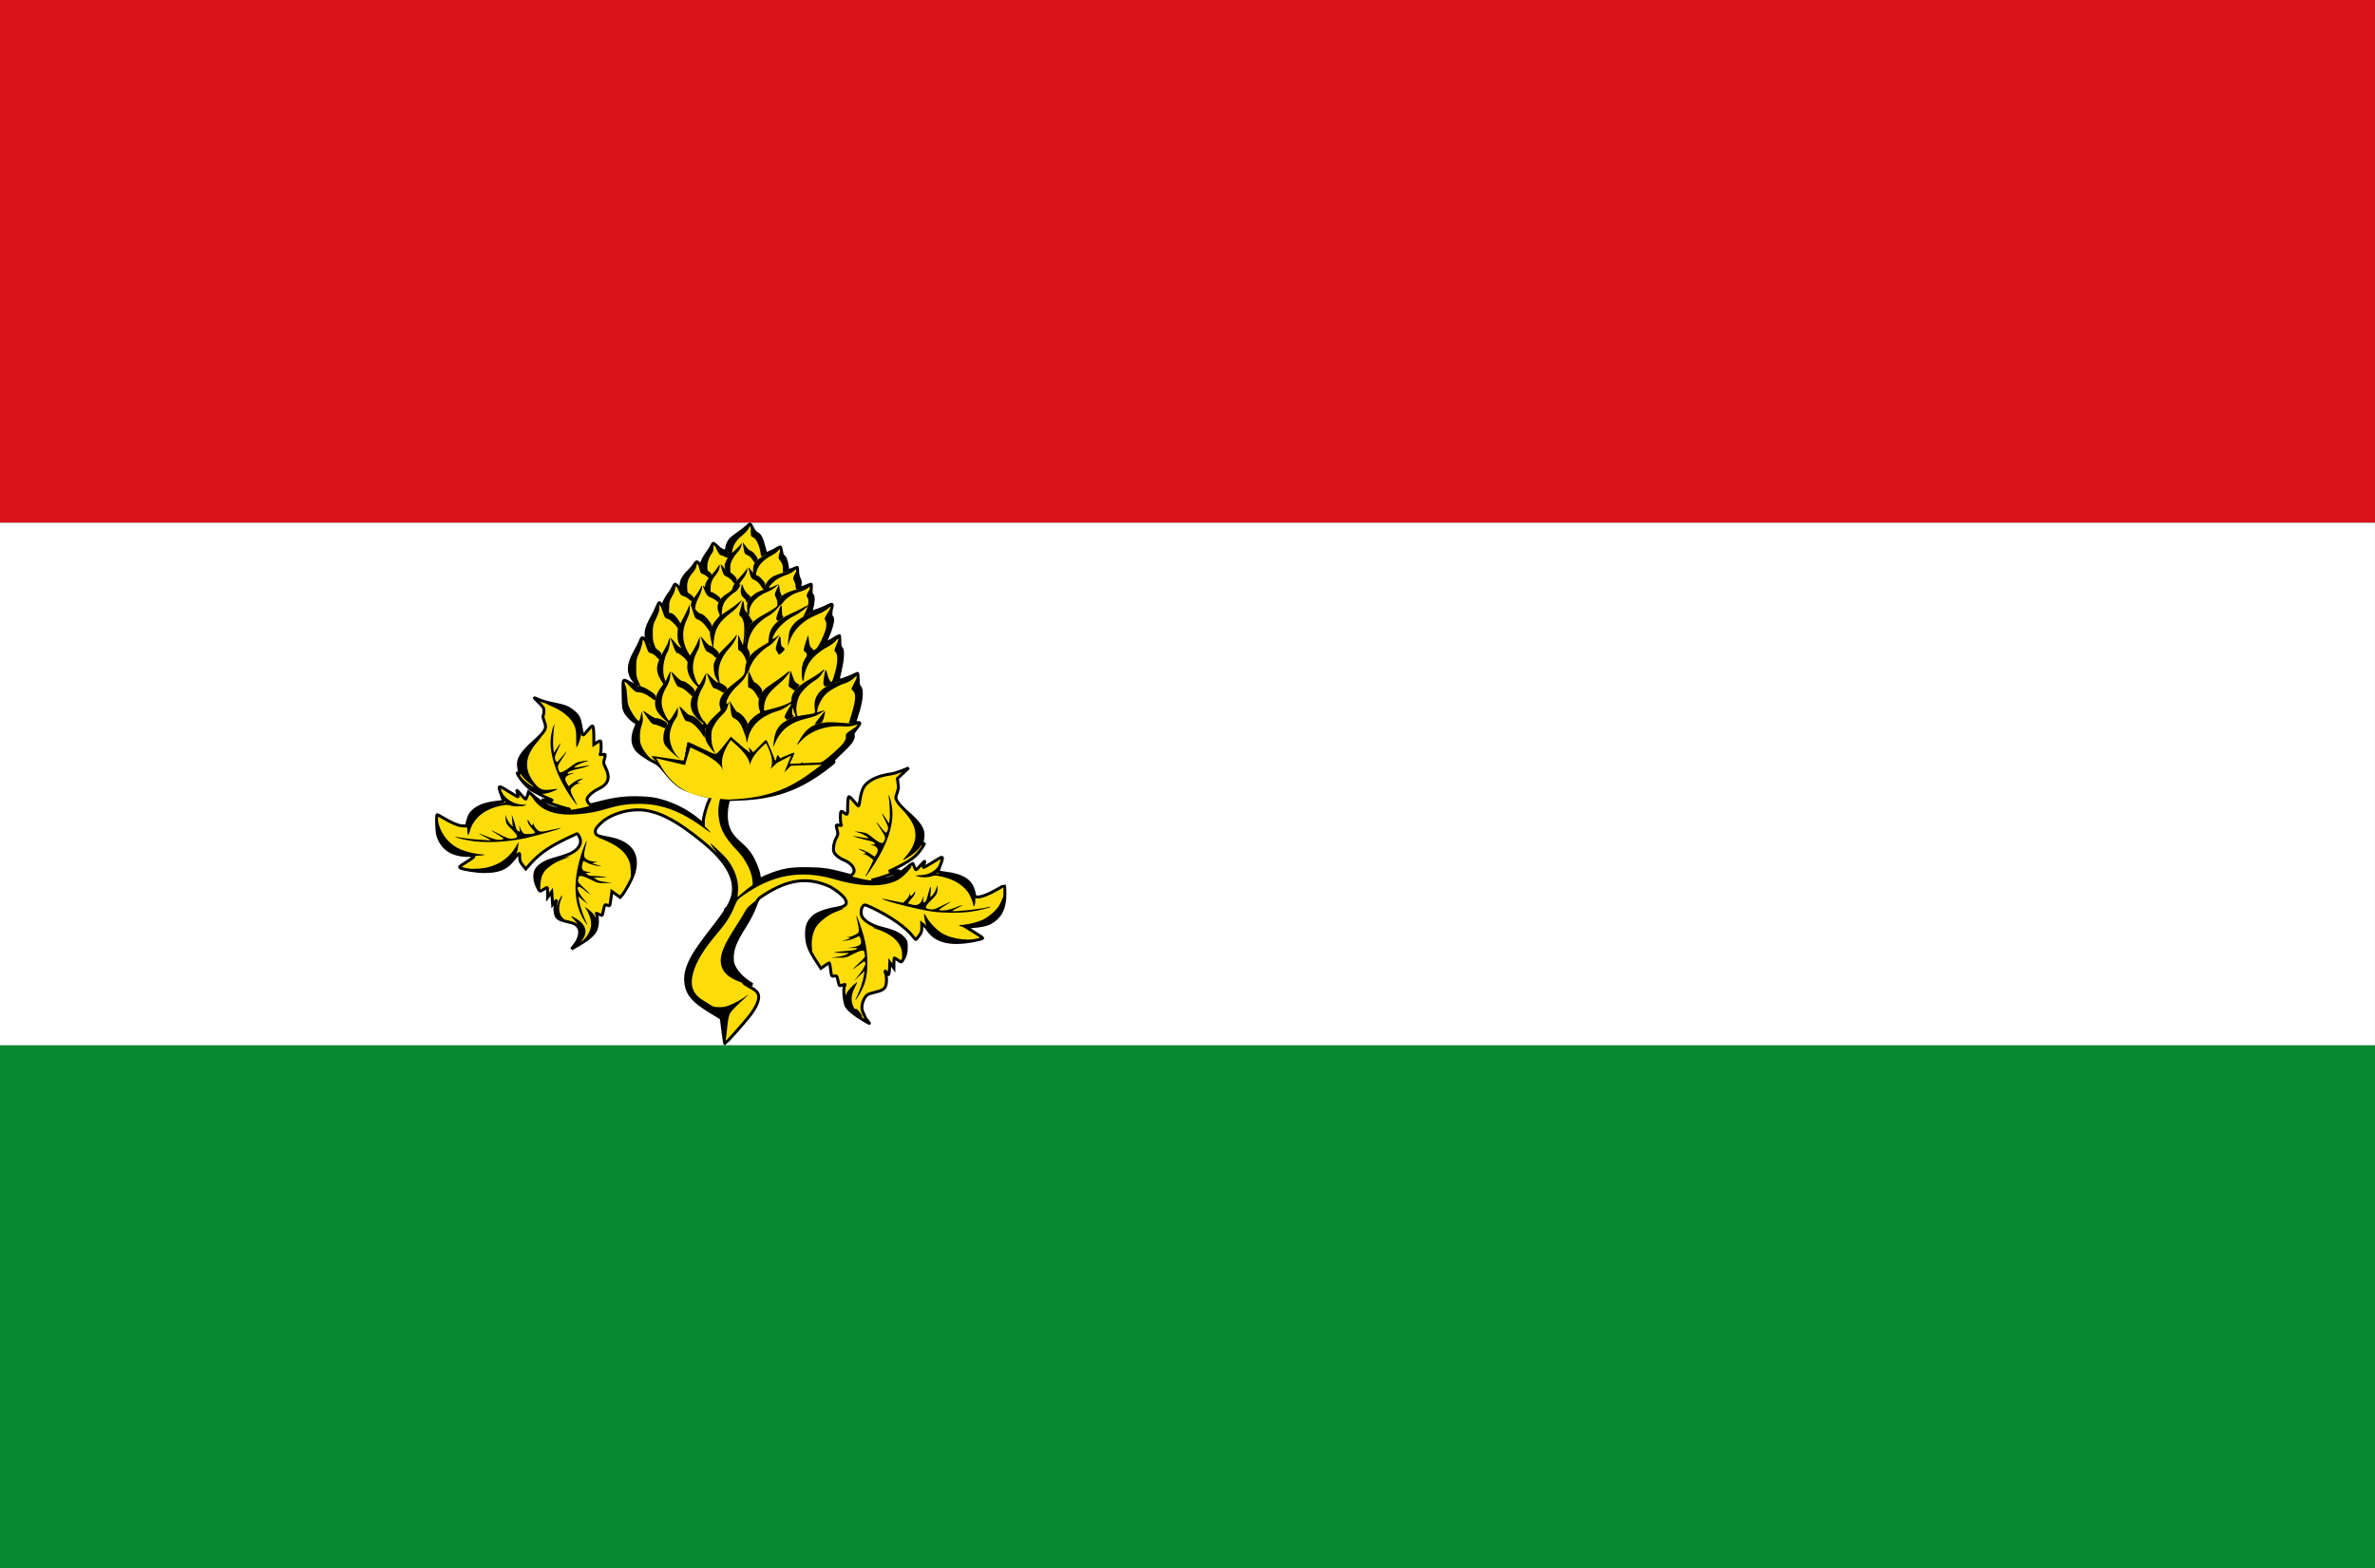 <?xml version="1.0" encoding="UTF-8" standalone="no"?>
<!-- Created with Inkscape (http://www.inkscape.org/) -->

<svg
   xmlns:dc="http://purl.org/dc/elements/1.1/"
   xmlns:cc="http://creativecommons.org/ns#"
   xmlns:rdf="http://www.w3.org/1999/02/22-rdf-syntax-ns#"
   xmlns:svg="http://www.w3.org/2000/svg"
   xmlns="http://www.w3.org/2000/svg"
   xmlns:sodipodi="http://sodipodi.sourceforge.net/DTD/sodipodi-0.dtd"
   xmlns:inkscape="http://www.inkscape.org/namespaces/inkscape"
   width="403.935"
   height="266.785"
   id="svg5460"
   version="1.1"
   inkscape:version="0.48.4 r9939"
   sodipodi:docname="Nieuw document 8">
  <rect width="100%" height="100%" fill="#333333" stroke="none"/>
  <defs
     id="defs5462" />
  <sodipodi:namedview
     id="base"
     pagecolor="#ffffff"
     bordercolor="#666666"
     borderopacity="1.0"
     inkscape:pageopacity="0.0"
     inkscape:pageshadow="2"
     inkscape:zoom="1.4"
     inkscape:cx="458.45906"
     inkscape:cy="101.05592"
     inkscape:document-units="px"
     inkscape:current-layer="layer1"
     showgrid="false"
     fit-margin-top="0"
     fit-margin-left="0"
     fit-margin-right="0"
     fit-margin-bottom="0"
     inkscape:window-width="1600"
     inkscape:window-height="837"
     inkscape:window-x="-8"
     inkscape:window-y="-8"
     inkscape:window-maximized="1" />
  <g
     inkscape:label="Laag 1"
     inkscape:groupmode="layer"
     id="layer1"
     transform="translate(-115.175,-287.541)">
    <rect
       style="fill:#da121a;fill-opacity:1;fill-rule:evenodd;stroke:none"
       id="rect2996"
       width="403.929"
       height="88.929"
       x="115.175"
       y="287.541" />
    <rect
       style="fill:#ffffff;fill-opacity:1;fill-rule:evenodd;stroke:none"
       id="rect2996-1"
       width="403.929"
       height="88.929"
       x="115.177"
       y="376.467" />
    <rect
       style="fill:#078930;fill-opacity:1;fill-rule:evenodd;stroke:none"
       id="rect2996-7"
       width="403.929"
       height="88.929"
       x="115.182"
       y="465.397" />
    <path
       inkscape:connector-curvature="0"
       id="path17217-4-2"
       d="m 238.336,464.545 c -0.048,-0.319 -0.176,-1.297 -0.284,-2.173 l -0.196,-1.593 -1.831,-1.113 c -2.852,-1.734 -3.884,-2.89 -4.168,-4.669 -0.215,-1.349 0.033,-2.563 0.868,-4.236 0.614,-1.232 1.647,-2.708 4.07,-5.821 0.959,-1.232 1.743,-2.349 1.743,-2.483 0,-0.133 0.071,-0.281 0.159,-0.329 0.308,-0.167 0.905,-1.382 1.095,-2.228 0.629,-2.799 -0.999,-5.761 -4.951,-9.01 -4.23,-3.478 -7.024,-5.031 -9.859,-5.48 -2.564,-0.406 -5.913,0.543 -7.6,2.152 -0.869,0.829 -1.062,1.195 -0.911,1.722 0.109,0.381 0.537,0.55 2.096,0.827 3.765,0.67 5.269,2.603 4.471,5.745 -0.257,1.01 -1.427,3.252 -2.096,4.014 l -0.293,0.334 -0.705,-0.506 -0.705,-0.506 -0.096,0.786 c -0.133,1.092 -0.242,1.673 -0.313,1.673 -0.033,0 -0.23,-0.057 -0.438,-0.126 -0.367,-0.122 -0.382,-0.1 -0.57,0.819 -0.106,0.519 -0.225,0.944 -0.264,0.944 -0.039,0 -0.289,-0.098 -0.554,-0.218 -0.46,-0.208 -0.476,-0.207 -0.343,0.034 0.077,0.139 0.134,0.688 0.127,1.22 -0.022,1.665 -0.733,2.531 -3.294,4.014 l -1.125,0.652 0.47,-0.598 c 1.411,-1.796 1.18,-3.496 -0.528,-3.881 -1.684,-0.379 -2.157,-0.572 -2.454,-0.999 -0.332,-0.477 -0.402,-1.609 -0.149,-2.409 l 0.151,-0.477 -0.346,0.408 -0.346,0.408 -0.078,-1.09 -0.078,-1.09 -0.35,0.478 -0.35,0.478 0,-0.853 c 0,-0.469 -0.04,-0.853 -0.089,-0.853 -0.049,0 -0.335,0.165 -0.636,0.366 -0.629,0.42 -0.645,0.41 -1.145,-0.746 -0.436,-1.007 -0.419,-2.17 0.04,-2.767 0.628,-0.816 1.576,-1.321 3.44,-1.83 0.963,-0.263 2.074,-0.659 2.47,-0.879 1.598,-0.888 1.962,-2.12 0.965,-3.268 -0.023,-0.027 -0.835,0.333 -1.805,0.799 -2.949,1.419 -4.557,2.53 -6.068,4.196 l -0.898,0.99 -0.514,-0.649 c -0.426,-0.538 -0.513,-0.77 -0.506,-1.362 0.007,-0.695 0,-0.707 -0.292,-0.478 -0.165,0.13 -0.573,0.587 -0.908,1.018 -1.071,1.378 -2.445,1.924 -4.819,1.917 -1.376,-0.004 -3.699,-0.366 -4.132,-0.644 -0.207,-0.133 -0.024,-0.294 1.174,-1.033 1.558,-0.962 1.561,-1.041 0.035,-1.07 -2.656,-0.05 -4.367,-1.247 -5.003,-3.5 -0.176,-0.622 -0.261,-3.305 -0.11,-3.437 0.035,-0.031 0.51,0.216 1.056,0.548 1.409,0.858 2.562,1.335 3.291,1.364 l 0.63,0.024 0.207,-0.786 c 0.273,-1.035 0.535,-1.455 1.274,-2.04 0.757,-0.599 1.938,-0.997 3.539,-1.192 0.673,-0.082 1.248,-0.171 1.278,-0.197 0.03,-0.027 -0.127,-0.523 -0.349,-1.103 -0.643,-1.678 -0.558,-1.716 1.25,-0.554 0.857,0.551 1.58,0.95 1.607,0.886 0.027,-0.064 -0.02,-0.334 -0.104,-0.602 -0.084,-0.267 -0.126,-0.486 -0.093,-0.486 0.033,0 0.351,0.338 0.707,0.751 0.356,0.413 0.7,0.751 0.764,0.751 0.064,0 0.205,-0.277 0.313,-0.615 l 0.196,-0.615 1.131,0.941 c 1.831,1.523 3.214,2.074 5.138,2.044 0.514,-0.008 0.795,-0.042 0.623,-0.075 -0.75,-0.147 -2.285,-0.629 -3.432,-1.077 l -1.242,-0.486 0.896,0.087 c 0.493,0.048 0.896,0.049 0.896,0.002 0,-0.047 -0.259,-0.18 -0.576,-0.296 -0.317,-0.116 -0.931,-0.405 -1.363,-0.643 -0.433,-0.237 -0.987,-0.522 -1.232,-0.632 -0.616,-0.277 -1.793,-1.445 -2.396,-2.378 -0.466,-0.721 -0.479,-0.772 -0.171,-0.687 0.279,0.078 0.314,0.051 0.217,-0.162 -0.064,-0.14 -0.154,-0.603 -0.2,-1.028 -0.134,-1.239 0.481,-2.22 2.591,-4.132 2.065,-1.87 2.266,-2.269 1.775,-3.515 -0.179,-0.454 -0.254,-0.852 -0.179,-0.955 0.07,-0.097 0.129,-0.438 0.13,-0.756 0.002,-0.591 0.015,-0.574 -1.461,-2.049 -0.286,-0.285 -0.239,-0.278 0.616,0.095 0.509,0.222 1.574,0.527 2.368,0.678 0.794,0.151 1.749,0.393 2.123,0.538 0.868,0.336 1.861,1.121 2.192,1.732 0.228,0.421 0.33,0.835 0.645,2.622 0.043,0.244 0.141,0.444 0.217,0.444 0.076,0 0.435,-0.37 0.798,-0.823 0.458,-0.572 0.709,-0.78 0.822,-0.681 0.092,0.081 0.165,0.787 0.169,1.631 l 0.006,1.489 0.517,-0.344 c 0.284,-0.189 0.562,-0.304 0.619,-0.255 0.151,0.132 0.133,1.879 -0.022,2.155 -0.116,0.208 -0.072,0.228 0.351,0.154 0.55,-0.096 0.567,-0.051 0.309,0.847 -0.158,0.548 -0.134,0.691 0.234,1.434 0.826,1.668 0.461,2.772 -1.169,3.534 -1.036,0.484 -2.006,1.37 -2.006,1.83 0,0.179 0.126,0.462 0.28,0.629 l 0.28,0.303 1.707,-0.429 c 2.639,-0.663 4.349,-0.865 6.693,-0.789 1.574,0.051 2.331,0.145 3.394,0.423 2.414,0.63 4.67,1.791 6.617,3.403 l 0.818,0.677 0.002,-0.532 c 0.002,-0.684 0.506,-2.524 0.928,-3.386 0.351,-0.716 0.277,-0.89 -0.384,-0.897 -0.568,-0.007 -3.311,-0.906 -4.077,-1.337 -1.034,-0.582 -1.955,-1.435 -3.082,-2.854 -0.705,-0.887 -1.138,-1.29 -1.661,-1.542 -1.44,-0.695 -2.781,-1.644 -3.194,-2.262 -0.615,-0.919 -0.673,-2.029 -0.174,-3.33 l 0.391,-1.02 -0.335,-0.199 c -0.637,-0.38 -1.387,-1.161 -1.707,-1.779 -0.282,-0.544 -0.326,-0.924 -0.354,-3.052 -0.036,-2.736 -0.137,-2.587 1.236,-1.818 0.983,0.551 1.418,0.482 0.833,-0.131 -1.356,-1.423 -1.346,-2.943 0.037,-5.368 0.324,-0.568 0.677,-1.278 0.785,-1.578 0.293,-0.816 0.396,-0.836 0.947,-0.186 0.277,0.327 0.45,0.472 0.384,0.322 -0.561,-1.278 -0.413,-2.289 0.604,-4.121 0.367,-0.661 0.789,-1.524 0.938,-1.918 0.149,-0.394 0.324,-0.716 0.388,-0.716 0.064,0 0.21,0.152 0.324,0.339 0.206,0.337 0.209,0.334 0.468,-0.336 0.143,-0.371 0.507,-1 0.808,-1.397 0.301,-0.397 0.642,-0.952 0.758,-1.233 0.116,-0.281 0.268,-0.511 0.338,-0.511 0.07,0 0.328,0.198 0.574,0.439 l 0.448,0.439 -0.012,-0.69 c -0.013,-0.781 0.38,-1.48 1.411,-2.508 0.339,-0.338 0.733,-0.814 0.877,-1.058 0.317,-0.539 0.448,-0.552 0.804,-0.075 l 0.275,0.368 0.182,-0.628 c 0.1,-0.346 0.474,-1.02 0.83,-1.499 0.356,-0.479 0.726,-1.068 0.822,-1.309 0.096,-0.241 0.232,-0.439 0.302,-0.439 0.07,0 0.405,0.276 0.745,0.614 0.339,0.338 0.752,0.614 0.917,0.614 0.165,0 0.393,0.077 0.507,0.171 0.17,0.14 0.19,0.108 0.113,-0.179 -0.126,-0.472 0.157,-1.329 0.616,-1.862 0.207,-0.24 0.814,-0.728 1.348,-1.082 0.534,-0.355 1.169,-0.849 1.411,-1.098 0.242,-0.249 0.497,-0.453 0.566,-0.453 0.07,0 0.276,0.324 0.46,0.72 0.196,0.422 0.474,0.775 0.674,0.853 0.51,0.2 0.869,0.85 1.2,2.174 0.163,0.654 0.331,1.22 0.372,1.256 0.1,0.088 1.306,-0.456 1.922,-0.867 0.271,-0.181 0.526,-0.279 0.566,-0.219 0.041,0.06 0.124,0.432 0.184,0.826 0.061,0.394 0.172,0.716 0.248,0.716 0.256,0 0.576,0.747 0.688,1.604 0.061,0.469 0.177,0.853 0.258,0.853 0.081,0 0.422,-0.123 0.758,-0.273 0.336,-0.15 0.649,-0.273 0.695,-0.273 0.046,0 0.084,0.328 0.084,0.73 0,0.401 0.114,0.929 0.253,1.173 0.178,0.312 0.225,0.625 0.157,1.053 -0.091,0.583 -0.081,0.605 0.254,0.515 0.192,-0.052 0.609,-0.209 0.927,-0.35 0.318,-0.14 0.624,-0.255 0.681,-0.255 0.057,0 0.072,0.37 0.035,0.823 -0.048,0.575 -0.006,0.868 0.137,0.972 0.27,0.196 0.262,1.228 -0.016,2.167 -0.122,0.41 -0.198,0.766 -0.171,0.79 0.088,0.077 2.161,-0.688 2.765,-1.02 0.737,-0.405 0.963,-0.409 0.84,-0.013 -0.222,0.714 -0.286,1.706 -0.116,1.798 0.42,0.227 0.155,1.56 -0.702,3.532 -0.222,0.511 -0.372,0.956 -0.334,0.99 0.038,0.034 0.569,-0.246 1.18,-0.622 0.611,-0.376 1.148,-0.683 1.194,-0.683 0.046,0 0.084,0.434 0.084,0.965 0,0.676 0.07,1.026 0.234,1.17 0.36,0.315 0.292,1.85 -0.165,3.746 -0.219,0.91 -0.364,1.685 -0.322,1.722 0.119,0.104 1.171,-0.227 2.201,-0.694 0.514,-0.233 0.987,-0.445 1.052,-0.47 0.064,-0.026 0.117,0.43 0.117,1.012 0,0.816 0.062,1.119 0.273,1.323 0.435,0.422 0.336,2.022 -0.247,4.004 -0.268,0.91 -0.535,1.764 -0.594,1.898 -0.093,0.212 -0.042,0.232 0.387,0.157 0.658,-0.115 0.636,0.058 -0.129,1.013 -0.514,0.642 -0.606,0.851 -0.525,1.203 0.129,0.563 -0.551,1.463 -2.363,3.131 -0.908,0.836 -1.264,1.247 -1.079,1.247 0.257,0 0.256,0.02 -0.021,0.293 -0.163,0.161 -0.928,0.756 -1.699,1.321 -4.286,3.141 -8.358,4.544 -13.861,4.776 l -2.175,0.092 -0.194,0.819 c -0.259,1.095 -0.253,2.703 0.014,3.581 0.374,1.229 0.857,1.912 2.175,3.074 0.927,0.817 1.451,1.422 1.922,2.219 0.666,1.127 1.291,2.831 1.291,3.519 0,0.214 0.053,0.366 0.117,0.337 3.385,-1.518 4.641,-1.806 7.83,-1.797 2.588,0.008 3.835,0.172 6.292,0.829 l 1.384,0.37 0.304,-0.329 c 0.6,-0.649 -0.151,-1.787 -1.544,-2.338 -0.789,-0.312 -1.57,-0.969 -1.702,-1.431 -0.16,-0.56 0.025,-1.607 0.406,-2.298 0.325,-0.588 0.342,-0.715 0.181,-1.327 -0.25,-0.949 -0.245,-0.964 0.312,-0.856 0.441,0.085 0.477,0.069 0.351,-0.16 -0.166,-0.301 -0.181,-2.038 -0.018,-2.181 0.062,-0.054 0.27,0.025 0.463,0.177 0.646,0.509 0.661,0.484 0.668,-1.06 0.003,-0.817 0.075,-1.547 0.16,-1.621 0.102,-0.089 0.408,0.172 0.899,0.764 0.409,0.495 0.776,0.872 0.813,0.839 0.038,-0.033 0.147,-0.577 0.242,-1.209 0.095,-0.632 0.314,-1.441 0.487,-1.798 0.614,-1.268 2.331,-2.161 4.794,-2.493 0.386,-0.052 1.216,-0.302 1.846,-0.554 l 1.144,-0.46 -0.963,0.902 -0.963,0.902 0.086,0.699 c 0.047,0.384 0.091,0.76 0.097,0.835 0.007,0.075 -0.109,0.509 -0.256,0.964 -0.264,0.816 -0.263,0.836 0.083,1.461 0.203,0.367 0.992,1.197 1.873,1.97 1.935,1.698 2.586,2.743 2.47,3.959 -0.041,0.434 -0.131,0.903 -0.198,1.043 -0.104,0.215 -0.071,0.24 0.21,0.162 0.308,-0.086 0.295,-0.034 -0.171,0.685 -0.995,1.534 -1.958,2.242 -5.178,3.804 l -0.467,0.227 0.912,-0.067 c 0.502,-0.037 0.887,-0.048 0.857,-0.026 -0.179,0.133 -3.009,1.129 -3.795,1.335 l -0.935,0.245 1.275,-0.046 c 1.671,-0.06 2.857,-0.557 4.462,-1.869 0.64,-0.523 1.203,-0.952 1.252,-0.952 0.049,0 0.172,0.246 0.275,0.546 0.103,0.3 0.243,0.546 0.313,0.546 0.069,0 0.419,-0.339 0.776,-0.754 0.358,-0.415 0.676,-0.732 0.707,-0.704 0.031,0.027 -0.02,0.243 -0.114,0.478 -0.094,0.236 -0.147,0.489 -0.118,0.562 0.029,0.073 0.772,-0.325 1.65,-0.885 1.826,-1.164 1.863,-1.145 1.202,0.581 -0.217,0.567 -0.365,1.058 -0.328,1.09 0.037,0.032 0.548,0.117 1.135,0.189 3.072,0.375 4.515,1.326 4.932,3.252 0.169,0.777 0.209,0.832 0.606,0.832 0.698,0 1.994,-0.502 3.32,-1.287 0.686,-0.406 1.266,-0.721 1.289,-0.7 0.024,0.021 0.049,0.645 0.056,1.387 0.024,2.497 -0.757,4.041 -2.528,4.999 -0.568,0.307 -1.522,0.512 -2.901,0.623 l -1.186,0.095 1.427,0.88 c 0.785,0.484 1.427,0.927 1.427,0.984 0,0.057 -0.263,0.165 -0.584,0.24 -4.471,1.038 -7.27,0.516 -8.73,-1.629 -0.18,-0.264 -0.493,-0.616 -0.695,-0.783 l -0.369,-0.303 0.008,0.715 c 0.007,0.568 -0.088,0.847 -0.459,1.358 -0.257,0.354 -0.511,0.645 -0.564,0.648 -0.053,0.002 -0.292,-0.255 -0.532,-0.572 -1.122,-1.485 -3.947,-3.455 -6.955,-4.851 -1.161,-0.539 -1.203,-0.547 -1.46,-0.299 -0.387,0.375 -0.473,1.358 -0.163,1.881 0.418,0.708 1.687,1.483 2.944,1.799 2.389,0.601 3.336,1.024 4.066,1.819 0.445,0.484 0.482,0.605 0.482,1.569 0,0.806 -0.085,1.209 -0.37,1.761 -0.203,0.394 -0.425,0.716 -0.494,0.716 -0.069,0 -0.333,-0.154 -0.588,-0.341 -0.255,-0.188 -0.505,-0.341 -0.557,-0.341 -0.052,0 -0.096,0.384 -0.097,0.853 l -0.002,0.853 -0.348,-0.478 -0.348,-0.478 -0.045,1.058 c -0.048,1.112 -0.172,1.293 -0.481,0.699 -0.255,-0.49 -0.373,-0.335 -0.158,0.206 0.096,0.241 0.145,0.842 0.109,1.337 -0.079,1.086 -0.406,1.404 -1.795,1.742 -1.453,0.355 -1.594,0.439 -1.999,1.201 -0.446,0.838 -0.49,1.675 -0.127,2.393 0.141,0.279 0.276,0.587 0.299,0.685 0.023,0.098 0.236,0.4 0.473,0.672 0.237,0.272 0.33,0.44 0.207,0.374 -2.012,-1.089 -3.445,-2.17 -3.879,-2.925 -0.357,-0.623 -0.572,-3 -0.309,-3.429 0.161,-0.263 0.148,-0.29 -0.108,-0.226 -0.16,0.04 -0.404,0.114 -0.544,0.165 -0.209,0.076 -0.287,-0.065 -0.448,-0.81 -0.192,-0.891 -0.2,-0.901 -0.634,-0.818 -0.483,0.093 -0.476,0.107 -0.683,-1.492 -0.048,-0.369 -0.118,-0.699 -0.156,-0.732 -0.038,-0.033 -0.376,0.161 -0.752,0.43 l -0.684,0.491 -0.796,-1.221 c -1.259,-1.932 -1.639,-2.967 -1.653,-4.506 -0.013,-1.421 0.233,-2.109 1.06,-2.966 0.585,-0.606 2.085,-1.201 3.746,-1.487 1.873,-0.322 2.294,-0.726 1.732,-1.66 -0.362,-0.601 -1.819,-1.747 -2.728,-2.144 -3.697,-1.615 -6.992,-1.155 -11.167,1.559 -0.916,0.596 -0.933,0.619 -1.433,1.984 -0.31,0.847 -0.956,2.092 -1.668,3.218 -1.589,2.513 -2.138,3.845 -2.162,5.251 -0.017,0.975 0.036,1.191 0.485,1.991 0.47,0.837 1.472,1.819 2.535,2.483 l 0.39,0.244 -0.467,-0.081 c -0.257,-0.044 -0.608,-0.111 -0.779,-0.148 -0.312,-0.067 -0.312,-0.067 0,0.151 0.171,0.12 0.64,0.395 1.042,0.611 0.402,0.216 0.857,0.563 1.013,0.771 0.624,0.835 0.137,2.251 -1.472,4.279 -0.704,0.887 -3.917,4.503 -4.002,4.503 -0.025,0 -0.084,-0.261 -0.132,-0.58 z m 22.997,-4.479 c -0.155,-0.23 -0.416,-0.522 -0.581,-0.648 -0.165,-0.126 -0.074,0.062 0.202,0.419 0.56,0.724 0.815,0.878 0.379,0.23 z m -26.167,-49.149 c -0.134,-0.19 -0.36,0.027 -0.262,0.25 0.072,0.165 0.12,0.173 0.217,0.036 0.068,-0.097 0.089,-0.226 0.045,-0.287 z"
       style="fill:#fcdd09;fill-opacity:1;stroke:#000000;stroke-width:0.5;stroke-miterlimit:4;stroke-opacity:1;stroke-dasharray:none" />
    <path
       inkscape:connector-curvature="0"
       id="path17223-6"
       d="m 238.183,462.904 -0.289,-2.326 -0.792,-0.349 c -2.285,-1.007 -3.935,-2.299 -4.711,-3.689 -0.558,-0.999 -0.681,-2.679 -0.291,-3.987 0.525,-1.764 1.195,-2.835 4.449,-7.104 2.99,-3.924 3.423,-4.76 3.423,-6.615 0,-1.836 -0.807,-3.572 -2.91,-6.262 -0.637,-0.815 -1.13,-1.507 -1.095,-1.538 0.102,-0.089 2.337,2.011 2.893,2.72 1.298,1.652 1.981,3.658 1.839,5.397 l -0.082,1.003 1.119,-0.94 c 3.329,-2.798 6.897,-4.002 11.325,-3.823 2.201,0.089 3.495,0.321 6.745,1.206 4.739,1.291 6.618,1.077 9.413,-1.072 0.54,-0.415 0.981,-0.696 0.981,-0.625 0,0.301 -1.233,1.641 -1.95,2.119 -2.223,1.483 -6.325,1.527 -11.124,0.118 -5.718,-1.678 -10.614,-0.799 -15.656,2.809 -0.857,0.614 -0.95,0.739 -1.432,1.932 -0.601,1.487 -1.411,2.745 -2.87,4.456 -2.242,2.631 -3.503,4.672 -4.057,6.568 -0.672,2.301 -0.13,3.798 1.776,4.908 0.44,0.256 0.996,0.603 1.236,0.77 0.345,0.241 0.639,0.305 1.409,0.307 0.813,0.003 1.164,-0.081 2.135,-0.503 0.639,-0.278 1.617,-0.827 2.174,-1.219 0.957,-0.674 0.925,-0.634 -0.567,0.721 -0.869,0.789 -1.724,1.681 -1.9,1.984 -0.245,0.42 -0.379,1.109 -0.567,2.916 -0.136,1.301 -0.266,2.384 -0.291,2.405 -0.024,0.021 -0.174,-1.008 -0.333,-2.288 z m 23.678,-1.851 c -1.945,-1.135 -3.04,-2.382 -3.032,-3.452 0.006,-0.692 0.488,-1.533 1.336,-2.327 0.404,-0.378 0.759,-0.665 0.789,-0.638 0.031,0.027 -0.161,0.468 -0.427,0.981 -0.95,1.835 -0.58,3.351 1.223,5.006 0.474,0.436 0.833,0.792 0.797,0.792 -0.036,0 -0.345,-0.163 -0.686,-0.362 z m -8.956,-12.159 c -0.435,-1.129 -0.585,-2.935 -0.313,-3.783 0.223,-0.698 1.035,-1.589 1.868,-2.049 0.739,-0.409 2.317,-0.83 3.509,-0.938 0.779,-0.07 0.87,-0.058 0.545,0.073 -0.214,0.087 -0.827,0.335 -1.363,0.551 -1.184,0.478 -2.637,1.626 -3.188,2.518 -0.554,0.896 -0.808,2.145 -0.705,3.463 0.047,0.597 0.066,1.085 0.044,1.085 -0.023,0 -0.201,-0.415 -0.396,-0.921 z m -40.157,-0.174 c 1.406,-1.656 1.392,-3.389 -0.039,-4.816 -0.554,-0.553 -0.524,-0.622 0.118,-0.274 2.585,1.401 2.57,3.225 -0.043,5.229 l -0.445,0.341 0.409,-0.482 z m -2.175,-4.563 c -1.181,-0.45 -1.268,-1.59 -0.271,-3.564 0.436,-0.863 0.654,-0.94 0.324,-0.113 -0.587,1.467 -0.433,2.658 0.442,3.425 0.567,0.497 0.388,0.588 -0.495,0.252 z m 69.958,-3.358 c -0.188,-0.558 -0.547,-1.295 -0.797,-1.638 -0.851,-1.168 -2.556,-2.134 -4.436,-2.514 -0.964,-0.195 -1.121,-0.194 -1.792,0.006 -0.732,0.218 -1.682,0.188 -2.431,-0.077 -0.256,-0.09 -0.168,-0.119 0.391,-0.125 1.582,-0.019 2.773,-0.65 3.529,-1.871 0.272,-0.439 0.497,-0.692 0.499,-0.561 0.006,0.355 -0.564,1.599 -0.869,1.893 -0.257,0.249 -0.241,0.258 0.498,0.258 2.707,0.002 4.889,0.955 5.529,2.412 0.293,0.668 0.432,1.737 0.325,2.498 l -0.104,0.735 -0.342,-1.014 z m -73.904,-2.243 c -0.295,-0.533 -0.379,-0.907 -0.383,-1.706 -0.006,-1.173 0.265,-1.635 1.365,-2.333 0.69,-0.438 2.73,-1.053 3.842,-1.159 l 0.709,-0.068 -0.954,0.334 c -1.203,0.421 -2.09,0.91 -2.835,1.563 -0.881,0.771 -1.172,1.415 -1.275,2.823 l -0.09,1.228 -0.378,-0.682 z m -10.36,-2.674 c -0.6,-0.067 -1.441,-0.209 -1.87,-0.315 l -0.779,-0.193 1.576,-0.012 c 2.063,-0.016 3.016,-0.182 4.368,-0.763 1.339,-0.575 2.541,-1.645 3.3,-2.939 l 0.517,-0.882 -0.09,0.783 c -0.373,3.245 -2.875,4.785 -7.022,4.322 z m -2.294,-2.744 c -3.125,-0.343 -4.631,-2.28 -4.487,-5.772 l 0.028,-0.682 0.215,0.869 c 0.508,2.049 1.954,3.748 3.853,4.527 1.003,0.411 2.761,0.807 3.606,0.811 0.25,0.002 0.412,0.04 0.359,0.086 -0.171,0.149 -2.66,0.262 -3.575,0.162 z m 0.761,-3.673 c -0.054,-0.178 -0.1,-0.666 -0.101,-1.084 -0.007,-2.535 1.817,-4.01 5.179,-4.187 0.75,-0.04 1.363,-0.1 1.363,-0.134 0,-0.034 -0.132,-0.225 -0.294,-0.425 -0.245,-0.301 -0.803,-1.654 -0.794,-1.922 0.002,-0.043 0.212,0.26 0.467,0.673 0.807,1.304 2.124,2.031 3.726,2.056 0.53,0.008 0.538,0.015 0.166,0.146 -0.562,0.199 -1.859,0.195 -2.493,-0.008 -0.455,-0.145 -0.719,-0.138 -1.597,0.042 -2.774,0.569 -4.638,2.087 -5.273,4.297 -0.202,0.701 -0.27,0.807 -0.349,0.546 z m 40.323,-0.944 c -4.011,-2.972 -7.336,-4.225 -11.208,-4.225 -1.883,0 -3.436,0.234 -5.337,0.806 -1.893,0.569 -3.108,0.798 -5.121,0.963 -3.021,0.249 -5.242,-0.296 -6.675,-1.638 -0.375,-0.351 -0.838,-0.908 -1.029,-1.238 l -0.347,-0.599 0.86,0.709 c 2.824,2.329 4.775,2.592 9.576,1.287 3.34,-0.907 4.577,-1.126 6.864,-1.211 4.589,-0.171 8.052,1.022 11.54,3.976 0.911,0.772 2.001,1.858 1.864,1.858 -0.032,0 -0.476,-0.309 -0.987,-0.688 z m -28.274,-5.984 c -1.212,-0.342 -2.353,-1.279 -3.185,-2.618 l -0.459,-0.739 0.973,0.911 c 0.535,0.501 1.233,1.044 1.55,1.207 0.457,0.234 0.373,0.134 -0.4,-0.481 -1.416,-1.127 -1.83,-1.808 -1.824,-3.002 0.004,-0.766 0.088,-1.095 0.424,-1.66 0.453,-0.761 1.795,-2.102 2.804,-2.802 l 0.627,-0.435 -0.702,0.811 c -2.285,2.639 -2.366,4.897 -0.264,7.35 0.678,0.792 1.343,0.983 2.689,0.776 0.517,-0.08 0.966,-0.122 0.999,-0.093 0.032,0.028 -0.314,0.21 -0.769,0.403 -0.929,0.394 -1.881,0.539 -2.465,0.374 z m 22.423,-2.975 c -1.931,-1.902 -3.288,-3.335 -3.217,-3.397 0.029,-0.025 1.206,0.136 2.616,0.359 1.41,0.222 2.644,0.404 2.741,0.404 0.188,9e-5 0.246,-0.218 0.534,-2.013 0.1,-0.619 0.249,-1.126 0.332,-1.126 0.083,0 1.163,0.495 2.399,1.099 1.236,0.604 2.312,1.064 2.392,1.021 0.08,-0.043 0.671,-0.744 1.313,-1.558 l 1.168,-1.48 1.615,1.414 c 0.888,0.778 1.724,1.415 1.856,1.415 0.133,0 0.725,-0.52 1.316,-1.155 0.591,-0.635 1.137,-1.139 1.213,-1.12 0.076,0.019 0.451,0.812 0.834,1.763 l 0.696,1.728 1.556,-0.684 c 0.856,-0.376 1.615,-0.665 1.687,-0.642 0.072,0.023 -0.074,0.461 -0.324,0.974 l -0.456,0.933 1.674,-0.077 c 0.921,-0.043 2.48,-0.115 3.466,-0.161 0.986,-0.046 1.752,-0.048 1.704,-0.006 -0.102,0.091 -5.346,0.63 -6.132,0.63 -0.447,0 -0.653,0.117 -1.267,0.716 -0.403,0.394 -0.682,0.594 -0.619,0.444 0.063,-0.15 0.282,-0.658 0.488,-1.129 0.206,-0.471 0.374,-0.917 0.374,-0.992 0,-0.318 -1.676,0.644 -2.569,1.473 l -0.966,0.897 0.197,-1.012 c 0.182,-0.932 0.171,-1.093 -0.141,-2.038 -0.186,-0.564 -0.384,-1.056 -0.44,-1.092 -0.183,-0.119 -1.564,1.553 -2.087,2.527 -0.441,0.822 -0.524,0.907 -0.59,0.614 -0.445,-1.962 -0.4,-1.873 -1.461,-2.899 -0.563,-0.544 -1.077,-1.042 -1.142,-1.106 -0.065,-0.064 -0.404,0.418 -0.754,1.07 l -0.635,1.187 0.126,1.522 c 0.069,0.837 0.111,1.541 0.093,1.563 -0.018,0.022 -0.653,-0.576 -1.411,-1.331 -0.758,-0.754 -1.427,-1.371 -1.485,-1.371 -0.059,0 -0.357,0.391 -0.662,0.869 -0.305,0.478 -0.774,1.075 -1.042,1.326 -0.468,0.439 -0.496,0.447 -0.705,0.197 -0.12,-0.143 -0.217,-0.577 -0.217,-0.965 0,-0.738 -0.25,-1.564 -0.473,-1.564 -0.072,0 -0.357,0.276 -0.634,0.614 -0.277,0.338 -0.544,0.612 -0.594,0.61 -0.05,-0.002 -0.913,-0.21 -1.919,-0.461 -1.006,-0.251 -1.783,-0.387 -1.727,-0.303 0.056,0.085 0.76,0.998 1.565,2.03 0.805,1.032 1.435,1.876 1.4,1.876 -0.035,0 -0.793,-0.718 -1.684,-1.596 z m -3.88,-2.976 c -2.282,-1.364 -2.868,-2.791 -2.035,-4.956 l 0.326,-0.847 -0.912,-0.783 c -1.305,-1.121 -1.494,-1.679 -1.502,-4.437 l -0.006,-2.152 0.286,0.583 c 0.183,0.373 0.302,1.001 0.332,1.743 0.025,0.638 0.13,1.436 0.234,1.774 0.223,0.732 1.101,2.158 1.545,2.509 0.355,0.281 0.309,0.35 0.619,-0.94 l 0.131,-0.546 0.122,0.798 c 0.095,0.623 0.058,0.983 -0.171,1.638 -0.185,0.532 -0.291,1.239 -0.287,1.931 0.004,0.928 0.077,1.225 0.483,1.979 0.262,0.488 0.81,1.209 1.217,1.603 0.407,0.394 0.715,0.714 0.686,0.712 -0.029,-0.003 -0.509,-0.277 -1.066,-0.61 z m 4.179,-0.989 c -0.74,-0.668 -1.245,-1.253 -1.371,-1.589 -0.272,-0.728 -0.125,-2.05 0.317,-2.841 l 0.359,-0.643 -0.814,-0.754 c -0.448,-0.414 -0.95,-1.016 -1.115,-1.336 -0.553,-1.067 -0.311,-2.541 0.631,-3.842 l 0.483,-0.667 -0.484,-0.796 c -0.908,-1.492 -0.775,-2.663 0.551,-4.866 0.373,-0.62 0.725,-1.343 0.781,-1.605 0.179,-0.837 0.345,-0.639 0.261,0.312 -0.044,0.506 -0.204,1.134 -0.354,1.397 -0.743,1.297 -0.992,3.325 -0.563,4.572 l 0.188,0.546 0.364,-0.853 c 0.2,-0.469 0.401,-0.853 0.445,-0.853 0.044,0 0.034,0.392 -0.021,0.872 -0.07,0.597 -0.269,1.152 -0.63,1.76 -0.723,1.215 -0.958,2.253 -0.751,3.328 0.165,0.858 0.924,2.364 1.207,2.393 0.086,0.008 0.454,-0.497 0.818,-1.125 l 0.662,-1.141 0,0.712 c 0,0.522 -0.103,0.854 -0.384,1.244 -0.58,0.805 -1.019,2.088 -1.019,2.981 0,1.255 0.591,2.694 1.456,3.543 0.172,0.169 0.277,0.307 0.234,0.307 -0.043,0 -0.606,-0.476 -1.25,-1.058 z m 6.756,-0.478 c -0.932,-1.191 -1.183,-1.76 -1.19,-2.695 -0.009,-1.141 0.384,-1.857 1.706,-3.108 l 0.992,-0.939 -0.151,-0.587 c -0.32,-1.246 0.449,-2.518 2.432,-4.022 1.668,-1.265 1.792,-1.429 1.857,-2.441 0.101,-1.584 0.918,-2.674 2.882,-3.849 l 1.062,-0.636 0.081,-0.78 c 0.187,-1.811 1.314,-3.023 3.884,-4.179 0.799,-0.359 1.75,-0.831 2.114,-1.049 0.364,-0.217 0.662,-0.344 0.662,-0.281 0,0.238 -1.516,1.38 -2.333,1.757 -1.198,0.553 -2.663,1.853 -3.264,2.895 -0.274,0.475 -0.473,0.929 -0.442,1.009 0.03,0.08 0.328,-0.063 0.662,-0.318 l 0.607,-0.463 -0.645,0.835 c -0.355,0.459 -0.87,0.96 -1.145,1.112 -0.998,0.553 -2.325,1.851 -2.871,2.807 -0.297,0.52 -0.54,1.047 -0.54,1.17 0,0.123 -0.101,0.351 -0.225,0.505 -0.124,0.155 -0.342,0.538 -0.486,0.853 -0.146,0.319 -0.7,0.956 -1.255,1.442 -1.019,0.893 -1.929,2.277 -1.929,2.935 -1.3e-4,0.324 0.007,0.326 0.246,0.068 0.198,-0.213 0.23,-0.22 0.164,-0.035 -0.045,0.127 -0.163,0.495 -0.262,0.819 -0.117,0.383 -0.45,0.839 -0.951,1.304 -0.424,0.393 -0.995,1.13 -1.27,1.638 -0.444,0.822 -0.498,1.049 -0.487,2.082 0.008,0.818 0.108,1.391 0.339,1.945 0.18,0.432 0.301,0.785 0.269,0.785 -0.032,0 -0.263,-0.261 -0.512,-0.58 z m 10.503,-1.331 c 0.212,-2.099 0.972,-3.184 2.779,-3.963 l 0.985,-0.425 -0.353,-0.911 c -0.194,-0.501 -0.382,-0.998 -0.418,-1.105 -0.047,-0.139 -0.244,-0.053 -0.701,0.309 -0.35,0.277 -1.013,0.617 -1.475,0.756 -2.935,0.884 -4.65,2.437 -5.182,4.692 l -0.201,0.851 -0.115,-0.716 c -0.141,-0.876 0.01,-1.966 0.372,-2.695 0.254,-0.511 1.172,-1.362 1.802,-1.671 0.24,-0.117 0.253,-0.197 0.099,-0.583 -0.249,-0.625 -0.222,-1.825 0.053,-2.402 0.358,-0.751 1.057,-1.443 2.128,-2.106 0.539,-0.334 1.42,-0.969 1.959,-1.413 0.539,-0.443 0.978,-0.751 0.977,-0.682 -0.007,0.368 -1.018,1.537 -2.043,2.364 -1.48,1.194 -2.165,2.255 -2.282,3.531 -0.068,0.742 -0.044,0.88 0.144,0.817 0.124,-0.042 0.783,-0.213 1.465,-0.38 0.681,-0.167 1.642,-0.482 2.135,-0.699 0.835,-0.369 0.896,-0.428 0.896,-0.876 0,-1.11 1.056,-2.255 3.161,-3.423 0.618,-0.343 1.422,-0.876 1.786,-1.184 0.789,-0.667 0.828,-0.584 0.174,0.373 -0.294,0.431 -0.756,0.863 -1.163,1.088 -0.872,0.483 -2.122,1.684 -2.54,2.441 -0.45,0.814 -0.688,2.057 -0.563,2.935 0.077,0.537 0.161,0.713 0.316,0.661 0.116,-0.039 0.654,-0.137 1.195,-0.218 1.836,-0.275 1.685,-0.166 1.581,-1.14 -0.241,-2.263 1.178,-3.746 4.409,-4.608 0.588,-0.157 1.526,-0.503 2.083,-0.769 l 1.013,-0.483 -0.76,0.688 c -0.536,0.485 -1.026,0.773 -1.663,0.977 -1.135,0.362 -2.648,1.24 -3.268,1.895 -0.608,0.642 -1.204,1.742 -1.335,2.462 -0.057,0.31 -0.068,0.564 -0.024,0.564 0.043,0 0.333,-0.093 0.643,-0.207 0.31,-0.114 0.564,-0.18 0.564,-0.148 0,0.032 -0.344,0.28 -0.765,0.55 -0.508,0.327 -1.169,0.582 -1.973,0.762 -2.935,0.658 -4.603,1.885 -5.604,4.125 l -0.382,0.854 0.089,-0.887 z m 3.959,0.483 c 0,-0.056 0.262,-0.541 0.583,-1.077 1.412,-2.361 3.081,-3.026 6.791,-2.706 1.043,0.09 2.212,0.169 2.598,0.177 l 0.701,0.013 -0.857,0.255 c -0.675,0.201 -1.121,0.239 -2.103,0.178 -2.892,-0.18 -5.578,0.814 -7.187,2.659 -0.289,0.332 -0.526,0.558 -0.526,0.501 z m -16.412,-4.034 c -1.807,-1.446 -2.141,-3.08 -1.012,-4.942 l 0.54,-0.891 -0.445,-0.46 c -1.314,-1.359 -1.686,-3.038 -0.994,-4.49 0.064,-0.134 -0.156,-0.471 -0.614,-0.941 -1.146,-1.175 -1.383,-1.681 -1.385,-2.944 -0.002,-1.01 0.05,-1.184 0.677,-2.32 0.373,-0.676 0.84,-1.597 1.038,-2.047 l 0.36,-0.819 0.008,0.768 c 0.006,0.528 -0.11,1.001 -0.369,1.515 -1.039,2.058 -0.992,4.051 0.143,5.972 l 0.267,0.452 0.541,-0.874 c 0.297,-0.481 0.669,-1.211 0.825,-1.624 l 0.284,-0.751 0.016,0.841 c 0.012,0.665 -0.08,1.017 -0.44,1.685 -0.61,1.129 -0.852,2.429 -0.655,3.505 0.159,0.865 0.746,2.226 0.96,2.226 0.068,0 0.258,-0.261 0.422,-0.58 0.165,-0.319 0.418,-0.795 0.563,-1.058 l 0.263,-0.478 -0.088,0.887 c -0.06,0.605 -0.234,1.131 -0.546,1.653 -1.229,2.052 -1.167,3.897 0.192,5.698 0.247,0.328 0.42,0.622 0.384,0.654 -0.036,0.032 -0.457,-0.256 -0.935,-0.639 z m -10.747,-6.263 c -1.542,-1.495 -1.652,-3.117 -0.362,-5.334 0.371,-0.638 0.796,-1.483 0.944,-1.877 0.148,-0.394 0.299,-0.716 0.336,-0.716 0.21,0 -0.194,1.721 -0.608,2.593 -0.443,0.932 -0.487,1.158 -0.492,2.525 -0.004,1.331 0.043,1.601 0.418,2.382 0.233,0.484 0.4,0.9 0.372,0.925 -0.028,0.024 -0.302,-0.199 -0.609,-0.497 z m 13.533,-0.8 c -0.318,-0.561 -0.463,-1.057 -0.518,-1.761 -0.068,-0.88 -0.028,-1.069 0.393,-1.856 0.281,-0.525 0.871,-1.254 1.473,-1.818 0.553,-0.518 1.231,-1.233 1.507,-1.59 0.276,-0.357 0.53,-0.648 0.564,-0.648 0.034,0 -0.069,0.332 -0.228,0.738 -0.16,0.406 -0.623,1.096 -1.03,1.534 -1.495,1.608 -2.121,3.398 -1.794,5.131 0.099,0.527 0.157,0.979 0.128,1.004 -0.029,0.025 -0.251,-0.305 -0.494,-0.735 z m 14.491,-0.481 c -0.339,-2.523 0.721,-4.08 3.686,-5.419 0.71,-0.321 1.589,-0.793 1.954,-1.051 0.364,-0.257 0.662,-0.428 0.662,-0.379 0,0.266 -1.24,1.349 -1.954,1.707 -2.322,1.164 -3.748,2.981 -4.092,5.214 l -0.132,0.856 -0.125,-0.928 z m -25.352,-4.908 c -0.791,-0.638 -1.127,-1.513 -1.032,-2.684 0.064,-0.779 0.216,-1.196 0.86,-2.355 0.43,-0.774 0.878,-1.653 0.995,-1.953 l 0.213,-0.546 0.048,0.506 c 0.055,0.58 -0.085,1.043 -0.69,2.291 -0.374,0.769 -0.431,1.068 -0.432,2.252 -0.002,1.086 0.068,1.516 0.338,2.107 0.187,0.408 0.319,0.761 0.294,0.783 -0.025,0.022 -0.292,-0.158 -0.593,-0.401 z m 15.835,0.104 c -0.076,-0.225 -0.141,-0.931 -0.145,-1.569 -0.006,-0.955 0.058,-1.277 0.364,-1.821 0.475,-0.845 1.5,-1.711 2.978,-2.514 1.647,-0.895 2.181,-1.287 2.185,-1.601 0.006,-0.383 0.518,-1.321 0.871,-1.59 0.525,-0.402 1.515,-0.784 2.71,-1.045 0.643,-0.141 1.414,-0.36 1.714,-0.487 l 0.545,-0.232 -0.604,0.479 c -0.349,0.277 -0.949,0.567 -1.422,0.687 -1.135,0.289 -2.244,0.976 -2.843,1.761 -0.279,0.365 -0.506,0.611 -0.506,0.548 0,-0.064 -0.263,0.204 -0.584,0.596 -0.321,0.392 -0.9,0.889 -1.285,1.105 -2.245,1.257 -3.471,2.948 -3.728,5.14 -0.099,0.845 -0.127,0.908 -0.249,0.546 z m -5.879,-1.062 c -0.15,-0.584 -0.272,-1.234 -0.272,-1.445 0,-0.691 0.43,-1.655 1.067,-2.394 l 0.625,-0.725 -0.237,-0.599 c -0.467,-1.18 0.087,-2.344 1.502,-3.158 0.548,-0.315 0.8,-0.561 0.873,-0.853 0.153,-0.61 0.434,-1.033 1.281,-1.924 0.42,-0.443 0.883,-0.989 1.029,-1.214 l 0.265,-0.409 -0.087,0.575 c -0.054,0.36 -0.319,0.866 -0.709,1.353 -0.615,0.769 -0.78,1.107 -0.455,0.931 0.092,-0.05 0.013,0.177 -0.176,0.504 -0.189,0.327 -0.449,0.648 -0.578,0.714 -0.546,0.278 -1.484,1.128 -1.852,1.677 -0.255,0.381 -0.426,0.887 -0.482,1.424 l -0.086,0.833 0.997,-0.65 c 0.548,-0.358 1.339,-0.932 1.758,-1.277 l 0.761,-0.626 -0.45,0.726 c -0.265,0.428 -0.85,1.027 -1.427,1.461 -2.081,1.565 -2.784,2.727 -2.97,4.91 l -0.104,1.228 -0.272,-1.062 z m 13.053,-0.459 c 0.044,-0.611 0.16,-1.317 0.258,-1.569 0.518,-1.331 1.885,-2.359 4.099,-3.082 0.77,-0.251 1.786,-0.646 2.259,-0.876 l 0.86,-0.419 -0.623,0.573 c -0.41,0.376 -1.121,0.777 -2.075,1.17 -2.351,0.967 -3.938,2.561 -4.638,4.659 l -0.219,0.656 0.079,-1.111 z m -6.985,-5.014 c -0.051,-0.479 -0.019,-1.109 0.072,-1.399 0.21,-0.673 1.267,-1.576 2.218,-1.894 0.6,-0.201 0.719,-0.3 0.722,-0.597 0.004,-0.541 0.627,-1.393 1.323,-1.808 0.342,-0.204 1.148,-0.506 1.791,-0.672 0.643,-0.166 1.449,-0.423 1.792,-0.572 l 0.623,-0.27 -0.499,0.459 c -0.275,0.252 -0.836,0.564 -1.246,0.692 -0.411,0.128 -1.077,0.417 -1.481,0.642 -0.758,0.422 -1.821,1.541 -1.542,1.622 0.087,0.025 0.494,-0.122 0.905,-0.327 l 0.747,-0.373 -0.545,0.512 c -0.3,0.282 -1.001,0.694 -1.558,0.916 -1.766,0.705 -2.956,2.055 -2.959,3.359 -0.002,0.892 -0.257,0.687 -0.361,-0.291 z m -13.963,0.139 c -0.178,-0.253 -0.324,-0.559 -0.324,-0.681 0,-0.383 0.563,-1.537 0.986,-2.024 0.224,-0.257 0.552,-0.755 0.73,-1.108 0.178,-0.352 0.34,-0.641 0.359,-0.641 0.02,0 0.012,0.261 -0.018,0.58 -0.03,0.319 -0.277,0.948 -0.549,1.399 -0.436,0.72 -0.495,0.947 -0.491,1.876 0.006,1.192 -0.168,1.341 -0.693,0.598 z m 4.684,-0.534 c -0.444,-0.627 -0.393,-0.856 0.441,-1.986 0.346,-0.469 0.73,-1.065 0.854,-1.324 0.124,-0.26 0.248,-0.473 0.277,-0.473 0.206,0 -0.143,1.305 -0.518,1.937 -0.256,0.432 -0.512,1.129 -0.575,1.569 l -0.114,0.792 -0.365,-0.516 z m -1.212,-2.578 c -0.756,-0.321 -0.897,-1.481 -0.292,-2.408 0.212,-0.324 0.692,-0.907 1.068,-1.296 0.376,-0.389 0.8,-0.891 0.943,-1.117 l 0.259,-0.409 -0.1,0.597 c -0.064,0.385 -0.31,0.84 -0.692,1.282 -0.741,0.858 -0.999,1.639 -0.89,2.696 0.046,0.449 0.073,0.811 0.06,0.806 -0.013,-0.005 -0.174,-0.073 -0.357,-0.15 z m 3.703,-0.319 c -0.397,-0.396 -0.463,-0.555 -0.383,-0.921 0.135,-0.62 0.396,-1.036 1.187,-1.887 0.378,-0.406 0.804,-0.939 0.948,-1.182 0.35,-0.594 0.434,-0.559 0.308,0.13 -0.059,0.326 -0.323,0.824 -0.611,1.154 -0.659,0.756 -0.911,1.434 -0.892,2.401 0.009,0.432 -0.006,0.785 -0.031,0.785 -0.026,0 -0.263,-0.215 -0.526,-0.478 z m 7.832,-2.873 c -0.055,-0.192 -0.066,-0.655 -0.025,-1.029 0.11,-1.001 0.691,-1.555 2.444,-2.331 0.793,-0.351 1.565,-0.735 1.713,-0.853 0.467,-0.37 0.513,-0.234 0.086,0.256 -0.226,0.259 -0.779,0.653 -1.23,0.876 -1.089,0.538 -2.057,1.52 -2.349,2.382 -0.128,0.378 -0.233,0.768 -0.233,0.867 0,0.318 -0.302,0.192 -0.406,-0.169 z m -4.296,-0.153 c -0.292,-0.068 -0.596,-0.715 -0.596,-1.27 0,-0.201 0.172,-0.663 0.382,-1.026 0.339,-0.586 0.363,-0.724 0.21,-1.223 -0.35,-1.146 0.1,-1.935 1.766,-3.095 0.545,-0.38 1.223,-0.884 1.506,-1.12 l 0.515,-0.429 -0.251,0.526 c -0.138,0.289 -0.66,0.858 -1.16,1.263 -0.951,0.771 -1.451,1.521 -1.627,2.441 l -0.105,0.546 0.59,-0.546 c 0.324,-0.3 0.714,-0.699 0.866,-0.887 l 0.276,-0.341 -0.094,0.478 c -0.051,0.263 -0.23,0.631 -0.398,0.819 -1.231,1.382 -1.62,2.239 -1.503,3.308 0.039,0.357 0.029,0.642 -0.023,0.633 -0.052,-0.008 -0.211,-0.043 -0.355,-0.076 z m -3.908,-0.34 c -0.819,-0.262 -0.762,-1.227 0.146,-2.514 0.314,-0.444 0.731,-1.084 0.928,-1.422 l 0.358,-0.614 0.006,0.593 c 0.003,0.37 -0.107,0.73 -0.292,0.958 -0.498,0.612 -0.84,1.732 -0.758,2.479 0.041,0.373 0.067,0.674 0.058,0.668 -0.009,-0.007 -0.209,-0.072 -0.445,-0.148 z"
       style="fill:#000000;fill-opacity:1" />
    <path
       inkscape:connector-curvature="0"
       id="path17263-1"
       d="m 260.925,457.037 c 0.518,-1.023 1.045,-2.63 1.187,-3.616 l 0.098,-0.682 -0.88,0.819 -0.88,0.819 0.722,-0.887 c 1.043,-1.282 1.431,-2.164 1.044,-2.373 -0.07,-0.038 -0.614,0.309 -1.208,0.772 -1.156,0.901 -1.015,0.687 0.454,-0.688 0.72,-0.674 0.895,-0.921 0.822,-1.16 -0.051,-0.167 -0.094,-0.411 -0.095,-0.542 -0.004,-0.417 -0.752,-0.275 -1.975,0.375 -1.134,0.603 -1.178,0.614 -2.435,0.597 l -1.28,-0.017 1.067,-0.129 c 0.587,-0.071 1.288,-0.247 1.558,-0.391 l 0.491,-0.262 -1.48,-0.015 c -1.75,-0.017 -1.268,-0.176 0.999,-0.33 1.284,-0.087 1.806,-0.219 1.806,-0.458 7e-5,-0.047 -0.368,-0.074 -0.818,-0.06 l -0.818,0.025 0.989,-0.162 c 1.198,-0.196 1.517,-0.544 1.257,-1.371 -0.086,-0.273 -0.2,-0.497 -0.252,-0.497 -0.053,0 -0.396,0.154 -0.764,0.343 -0.367,0.189 -1.005,0.372 -1.416,0.407 l -0.748,0.064 0.779,-0.225 c 0.713,-0.206 0.746,-0.234 0.39,-0.325 l -0.39,-0.1 0.376,-0.013 c 0.207,-0.008 0.68,-0.17 1.052,-0.361 0.607,-0.312 0.675,-0.398 0.67,-0.853 -0.003,-0.278 -0.106,-0.905 -0.228,-1.393 -0.439,-1.749 -0.091,-1.105 0.702,1.296 0.697,2.112 0.969,3.744 0.968,5.8 -0.002,2.109 -0.303,3.374 -1.187,4.981 -0.694,1.262 -1.15,1.748 -0.577,0.614 z m -18.214,-1.93 c -2.342,-0.564 -3.93,-1.44 -4.509,-2.489 -0.97,-1.754 -0.434,-3.569 2.272,-7.697 0.563,-0.858 1.185,-1.877 1.382,-2.263 0.324,-0.635 0.686,-0.997 1.974,-1.982 l 0.417,-0.319 -0.29,0.815 c -0.423,1.191 -0.937,2.208 -2.097,4.152 -1.55,2.598 -1.998,3.748 -2.008,5.161 -0.007,0.958 0.057,1.279 0.368,1.842 0.371,0.672 1.809,2.062 2.725,2.634 0.523,0.327 0.523,0.327 -0.234,0.145 z m 25.899,-4.845 c 0.003,-0.9 -0.07,-1.253 -0.384,-1.854 -0.643,-1.23 -2.033,-2.203 -4.061,-2.842 -1.093,-0.345 -0.504,-0.33 1.167,0.029 1.635,0.351 2.977,0.97 3.626,1.674 0.445,0.482 0.475,0.588 0.471,1.628 -0.003,0.933 -0.071,1.223 -0.414,1.795 l -0.409,0.682 0.004,-1.111 z m -54.67,-2.32 c 1.581,-1.416 2.093,-2.822 1.586,-4.359 -0.146,-0.444 -0.416,-1.021 -0.598,-1.282 l -0.332,-0.474 0.479,0.299 c 0.264,0.164 0.668,0.516 0.899,0.781 1.654,1.899 0.922,3.76 -2.125,5.402 l -0.803,0.433 0.893,-0.799 z m 62.426,-0.093 c -2.24,-0.46 -3.439,-1.609 -3.886,-3.725 -0.271,-1.284 -0.191,-1.409 0.315,-0.494 0.547,0.988 1.93,2.357 2.854,2.826 1.281,0.649 2.816,0.955 4.793,0.955 l 1.817,-1.2e-4 -1.115,0.235 c -1.552,0.328 -3.721,0.42 -4.777,0.203 z m 2.727,-2.64 c -0.817,-0.083 -1.097,-0.317 -0.382,-0.32 0.815,-0.003 2.403,-0.366 3.393,-0.774 1.038,-0.429 2.489,-1.642 2.988,-2.499 0.454,-0.78 0.93,-1.995 0.956,-2.444 0.011,-0.195 0.068,-0.054 0.126,0.313 0.148,0.936 -0.096,2.332 -0.572,3.264 -0.49,0.96 -1.608,1.89 -2.647,2.2 -0.771,0.23 -2.807,0.368 -3.862,0.261 z m -64.466,-0.898 c -1.84,-2.819 -2.065,-6.669 -0.656,-11.225 0.371,-1.2 0.988,-2.728 0.992,-2.456 0.002,0.075 -0.098,0.536 -0.221,1.024 -0.366,1.459 -0.318,1.792 0.311,2.149 0.3,0.17 0.802,0.312 1.128,0.318 l 0.586,0.011 -0.458,0.146 -0.458,0.146 0.847,0.246 0.847,0.246 -0.779,-0.075 c -0.428,-0.042 -1.14,-0.25 -1.58,-0.463 l -0.801,-0.388 -0.161,0.555 c -0.224,0.773 0.007,1.176 0.735,1.282 0.837,0.122 0.931,0.173 0.342,0.185 -0.52,0.011 -0.525,0.016 -0.249,0.284 0.22,0.213 0.49,0.275 1.232,0.283 0.522,0.006 1.265,0.059 1.651,0.119 0.641,0.1 0.594,0.111 -0.545,0.129 l -1.247,0.02 0.39,0.27 c 0.411,0.285 0.505,0.311 1.87,0.515 l 0.857,0.128 -1.214,0.018 c -1.173,0.017 -1.254,-0.002 -2.412,-0.596 -0.659,-0.338 -1.383,-0.614 -1.609,-0.614 -0.354,0 -0.424,0.071 -0.505,0.508 -0.102,0.55 -0.171,0.456 1.531,2.08 0.81,0.773 0.484,0.614 -0.645,-0.314 -1.297,-1.066 -1.326,0.019 -0.043,1.585 l 0.808,0.985 -0.816,-0.682 -0.816,-0.682 0.105,0.682 c 0.121,0.792 0.738,2.651 1.175,3.544 0.38,0.776 0.301,0.792 -0.191,0.038 z m 59.168,-1.689 c -2.363,-0.322 -7.645,-1.642 -8.492,-2.122 -0.201,-0.114 -0.198,-0.123 0.017,-0.066 0.138,0.037 0.969,0.209 1.847,0.382 l 1.596,0.315 0.53,-0.506 c 0.309,-0.295 0.538,-0.664 0.551,-0.883 0.018,-0.322 0.031,-0.332 0.089,-0.07 0.095,0.431 0.242,0.385 0.652,-0.205 0.195,-0.281 0.314,-0.399 0.264,-0.262 -0.05,0.137 -0.091,0.332 -0.091,0.431 0,0.1 -0.279,0.491 -0.621,0.869 -0.341,0.378 -0.569,0.715 -0.506,0.748 0.063,0.033 0.365,0.12 0.672,0.194 0.879,0.211 1.389,-0.045 1.722,-0.861 l 0.276,-0.676 -0.09,0.58 c -0.091,0.59 0.065,0.748 0.395,0.399 0.094,-0.099 0.274,-0.606 0.399,-1.126 0.371,-1.542 0.576,-1.807 0.467,-0.604 l -0.093,1.024 0.342,-0.291 c 0.188,-0.16 0.47,-0.62 0.627,-1.024 l 0.285,-0.733 -0.006,0.546 c -0.007,0.849 -0.142,1.099 -1.103,2.039 -1.112,1.088 -1.155,1.391 -0.215,1.514 0.616,0.081 0.806,0.028 1.987,-0.555 1.675,-0.827 1.651,-0.816 1.462,-0.643 -0.086,0.078 -0.557,0.386 -1.047,0.684 -0.49,0.298 -0.847,0.58 -0.792,0.628 0.236,0.207 1.501,0.063 2.341,-0.266 1.851,-0.726 2.127,-0.752 0.745,-0.068 -0.471,0.233 -0.857,0.459 -0.857,0.503 0,0.204 5.156,-0.347 6.055,-0.646 0.207,-0.069 0.408,-0.097 0.447,-0.063 0.153,0.134 -2.449,0.745 -3.776,0.887 -1.835,0.196 -4.328,0.167 -6.077,-0.071 z m 6.872,-1.427 c -0.383,-2.099 -2.511,-3.956 -5.158,-4.502 -0.428,-0.088 -0.919,-0.208 -1.091,-0.266 -0.675,-0.227 0.284,-0.32 1.795,-0.173 2.372,0.231 3.828,0.995 4.476,2.349 0.286,0.599 0.45,2.609 0.238,2.94 -0.126,0.197 -0.173,0.133 -0.261,-0.348 z m -36.087,-1.012 c 0.107,-0.113 0.229,-0.205 0.272,-0.205 0.043,0 -0.009,0.092 -0.116,0.205 -0.107,0.113 -0.229,0.205 -0.272,0.205 -0.043,0 0.009,-0.092 0.116,-0.205 z m 0.467,-0.254 c 0,-0.038 0.21,-0.199 0.467,-0.36 0.257,-0.16 0.467,-0.261 0.467,-0.223 0,0.038 -0.21,0.199 -0.467,0.36 -0.257,0.16 -0.467,0.261 -0.467,0.223 z m 1.091,-0.691 c 0,-0.038 0.14,-0.134 0.312,-0.214 0.171,-0.08 0.312,-0.115 0.312,-0.078 0,0.037 -0.14,0.134 -0.312,0.214 -0.171,0.08 -0.312,0.115 -0.312,0.078 z m 1.091,-0.546 c 0,-0.037 0.14,-0.134 0.312,-0.214 0.171,-0.08 0.312,-0.115 0.312,-0.078 0,0.038 -0.14,0.134 -0.312,0.214 -0.171,0.08 -0.312,0.115 -0.312,0.078 z m -4.051,-1.006 c 0,-1.562 -1.097,-3.844 -2.605,-5.42 -2.135,-2.23 -2.891,-3.595 -3.167,-5.717 -0.167,-1.284 0.007,-2.561 0.54,-3.951 0.206,-0.536 0.346,-1 0.311,-1.031 -0.035,-0.031 -0.344,0.018 -0.688,0.108 -0.52,0.137 -0.691,0.278 -1.017,0.842 -0.43,0.743 -0.284,0.714 -1.865,0.379 -2.742,-0.579 -4.634,-1.741 -6.188,-3.799 l -0.773,-1.024 0.987,0.955 c 2.151,2.08 2.221,2.09 0.692,0.103 -0.823,-1.069 -1.496,-1.968 -1.496,-1.996 0,-0.028 0.821,0.156 1.825,0.409 1.004,0.253 1.867,0.461 1.918,0.461 0.051,0 0.319,-0.282 0.596,-0.626 0.673,-0.837 0.903,-0.667 1.046,0.77 0.13,1.306 0.349,1.547 0.916,1.011 0.216,-0.204 0.701,-0.824 1.077,-1.379 0.679,-0.999 0.687,-1.005 0.931,-0.699 0.135,0.17 0.778,0.8 1.428,1.4 l 1.182,1.092 -0.102,-1.548 -0.102,-1.548 0.583,-1.147 c 0.321,-0.631 0.633,-1.147 0.694,-1.147 0.061,0 0.609,0.498 1.219,1.107 1.126,1.125 1.302,1.473 1.471,2.919 0.044,0.377 0.094,0.331 0.634,-0.584 0.577,-0.979 1.982,-2.802 2.088,-2.709 0.03,0.026 0.2,0.502 0.378,1.056 0.323,1.007 0.34,2.373 0.039,3.056 -0.066,0.15 0.31,-0.126 0.836,-0.614 0.546,-0.507 1.362,-1.08 1.902,-1.337 l 0.946,-0.449 -0.371,0.859 c -0.204,0.472 -0.485,1.105 -0.624,1.405 -0.142,0.307 -0.168,0.452 -0.059,0.331 0.107,-0.118 0.439,-0.462 0.739,-0.764 l 0.545,-0.55 2.783,-0.252 c 1.626,-0.147 2.663,-0.294 2.493,-0.352 -0.211,-0.073 -0.226,-0.103 -0.052,-0.11 0.367,-0.015 3.316,-2.589 3.799,-3.315 0.287,-0.432 0.411,-0.79 0.377,-1.086 -0.047,-0.41 0.037,-0.501 1.168,-1.245 0.67,-0.441 1.249,-0.776 1.286,-0.744 0.037,0.032 -0.213,0.401 -0.556,0.82 -0.515,0.629 -0.606,0.835 -0.526,1.185 0.128,0.561 -0.553,1.463 -2.364,3.13 -1.089,1.003 -1.289,1.247 -1.018,1.247 0.266,0 0.114,0.174 -0.722,0.831 -2.973,2.332 -6.398,4.103 -9.317,4.819 -1.856,0.455 -4.367,0.764 -6.204,0.764 l -1.489,0 0.09,-0.512 c 0.05,-0.281 0.041,-0.472 -0.02,-0.423 -0.217,0.174 -0.546,2.254 -0.548,3.46 -0.003,2.281 0.519,3.381 2.382,5.025 0.908,0.801 1.455,1.43 1.922,2.21 0.727,1.217 1.299,2.848 1.29,3.68 -0.006,0.483 -0.08,0.594 -0.623,0.923 l -0.617,0.374 0,-0.652 z m -20.799,-0.067 c 0.174,-0.779 0.094,-2.77 -0.137,-3.423 -0.612,-1.73 -2.047,-2.897 -4.929,-4.011 l -0.39,-0.151 0.39,-0.008 c 0.678,-0.012 2.489,0.376 3.331,0.714 2.675,1.073 3.421,3.44 2.03,6.439 -0.209,0.45 -0.342,0.648 -0.295,0.438 z m 40.431,0.039 -0.545,-0.101 0.545,-0.008 c 0.3,-0.005 0.686,0.044 0.857,0.109 0.312,0.117 0.312,0.117 0,0.109 -0.171,-0.005 -0.557,-0.054 -0.857,-0.109 z m -0.168,-1.592 c 0.259,-0.463 0.606,-1.152 0.771,-1.532 l 0.3,-0.691 -0.607,-0.481 c -0.334,-0.264 -0.765,-0.487 -0.958,-0.494 -0.333,-0.013 -0.331,-0.018 0.039,-0.112 0.378,-0.096 0.369,-0.108 -0.273,-0.399 -0.364,-0.165 -0.662,-0.326 -0.662,-0.357 0,-0.183 1.468,0.427 2.015,0.837 0.357,0.268 0.672,0.464 0.699,0.436 0.028,-0.028 0.166,-0.249 0.307,-0.493 0.377,-0.65 0.191,-1.098 -0.588,-1.413 -0.626,-0.253 -0.629,-0.258 -0.121,-0.178 0.481,0.075 0.508,0.061 0.355,-0.189 -0.091,-0.149 -0.36,-0.31 -0.598,-0.359 -0.865,-0.176 -3.16,-0.807 -3.106,-0.855 0.031,-0.027 0.562,0.044 1.18,0.158 0.618,0.114 1.23,0.207 1.36,0.207 0.457,0 -0.731,-0.714 -1.625,-0.976 -0.581,-0.171 -0.701,-0.235 -0.345,-0.185 0.3,0.042 0.826,0.113 1.169,0.158 0.419,0.055 0.827,0.246 1.246,0.586 1.752,1.42 2.144,1.535 2.426,0.712 0.187,-0.547 0.182,-0.557 -1.365,-2.922 -0.037,-0.056 -0.039,-0.102 -0.006,-0.102 0.034,0 0.402,0.432 0.818,0.961 0.736,0.934 0.762,0.952 0.955,0.648 0.294,-0.463 0.254,-0.805 -0.197,-1.695 -0.851,-1.678 -0.841,-1.844 0.03,-0.499 l 0.503,0.778 0.114,-0.667 c 0.108,-0.632 0.006,-3.079 -0.166,-3.962 -0.068,-0.35 -0.046,-0.334 0.152,0.112 0.127,0.287 0.311,1.043 0.408,1.681 0.419,2.758 -0.649,6.17 -3.123,9.979 -1.157,1.782 -1.796,2.534 -1.108,1.306 z m 6.566,-2.798 c 1.388,-1.531 1.925,-3.125 1.551,-4.6 -0.243,-0.959 -0.694,-1.747 -1.648,-2.881 l -0.745,-0.885 0.8,0.587 c 3.856,2.827 4.139,5.489 0.818,7.675 -1.326,0.873 -1.492,0.895 -0.776,0.105 z m -73.241,-2.587 c -1.104,-0.112 -3.499,-0.648 -3.376,-0.756 0.032,-0.028 0.571,0.044 1.199,0.16 0.628,0.116 1.778,0.243 2.555,0.282 0.778,0.039 1.622,0.101 1.876,0.136 0.607,0.084 0.391,-0.106 -0.803,-0.705 -1.209,-0.608 -0.994,-0.58 0.652,0.082 0.806,0.324 1.586,0.545 1.924,0.544 1.056,-0.004 1.03,-0.18 -0.131,-0.874 -1.126,-0.674 -1.481,-0.987 -0.586,-0.518 2.279,1.196 2.438,1.254 3.158,1.168 0.979,-0.118 0.928,-0.442 -0.247,-1.583 -0.89,-0.864 -0.95,-0.965 -1.01,-1.704 l -0.064,-0.786 0.235,0.614 c 0.129,0.338 0.414,0.798 0.632,1.024 l 0.396,0.409 -0.083,-1.024 -0.083,-1.024 0.294,0.819 c 0.162,0.45 0.337,1.048 0.39,1.329 0.06,0.32 0.218,0.567 0.424,0.664 0.315,0.148 0.324,0.131 0.235,-0.442 l -0.093,-0.595 0.274,0.672 c 0.163,0.399 0.409,0.725 0.605,0.802 0.353,0.138 1.695,0.016 1.823,-0.166 0.042,-0.06 -0.171,-0.363 -0.474,-0.673 -0.505,-0.517 -0.934,-1.352 -0.768,-1.497 0.038,-0.033 0.19,0.163 0.338,0.434 0.31,0.569 0.473,0.623 0.569,0.187 0.059,-0.267 0.07,-0.258 0.089,0.064 0.012,0.204 0.243,0.591 0.513,0.861 0.56,0.558 0.725,0.561 2.918,0.051 0.633,-0.147 1.178,-0.244 1.211,-0.215 0.102,0.09 -4.616,1.43 -6.068,1.724 -3.045,0.616 -5.933,0.797 -8.524,0.535 z m 16.951,-6.636 c -2.928,-3.884 -4.488,-8.259 -4.027,-11.294 0.095,-0.627 0.277,-1.374 0.405,-1.661 0.199,-0.449 0.221,-0.465 0.154,-0.112 -0.18,0.953 -0.273,3.077 -0.167,3.822 l 0.115,0.805 0.503,-0.777 c 0.748,-1.157 0.796,-1.11 0.178,0.174 -0.606,1.259 -0.644,1.456 -0.375,1.972 0.18,0.345 0.181,0.344 0.877,-0.505 0.678,-0.827 1.104,-1.278 0.934,-0.988 -0.044,0.075 -0.409,0.64 -0.81,1.254 -0.703,1.076 -0.724,1.139 -0.556,1.684 0.16,0.521 0.207,0.559 0.584,0.476 0.225,-0.05 0.872,-0.449 1.438,-0.888 0.907,-0.704 1.145,-0.817 2.012,-0.955 0.541,-0.086 1.01,-0.133 1.043,-0.104 0.033,0.029 -0.307,0.155 -0.756,0.28 -0.83,0.231 -1.958,0.903 -1.517,0.903 0.129,6e-5 0.689,-0.088 1.246,-0.195 0.557,-0.107 1.083,-0.195 1.169,-0.195 0.329,5.2e-4 -0.972,0.421 -1.943,0.627 -1.078,0.229 -1.719,0.505 -1.719,0.74 0,0.078 0.123,0.111 0.273,0.071 0.848,-0.221 1.077,-0.18 0.328,0.058 -1.049,0.334 -1.222,0.697 -0.734,1.536 l 0.305,0.524 0.623,-0.493 c 0.608,-0.481 0.903,-0.622 1.697,-0.809 0.251,-0.059 0.143,0.042 -0.303,0.284 -0.667,0.362 -0.679,0.38 -0.312,0.469 l 0.381,0.093 -0.398,0.013 c -0.234,0.008 -0.611,0.206 -0.916,0.481 -0.605,0.547 -0.592,0.677 0.225,2.225 0.288,0.545 0.502,0.992 0.476,0.992 -0.026,0 -0.221,-0.23 -0.433,-0.512 z m 38.519,-6.645 c 0,-0.033 0.07,-0.098 0.156,-0.145 0.086,-0.046 0.156,-0.019 0.156,0.06 0,0.079 -0.07,0.144 -0.156,0.144 -0.086,0 -0.156,-0.027 -0.156,-0.06 z m -19.914,-0.827 c -0.003,-0.225 0.029,-0.334 0.072,-0.241 0.043,0.092 0.045,0.277 0.006,0.409 -0.04,0.133 -0.074,0.057 -0.078,-0.168 z m 15.718,-0.101 c 0.08,-0.243 0.145,-0.472 0.145,-0.508 0,-0.036 0.116,0.08 0.259,0.258 0.243,0.304 0.241,0.334 -0.03,0.508 -0.444,0.284 -0.532,0.224 -0.374,-0.258 z m -15.562,-0.717 c -0.003,-0.225 0.029,-0.334 0.072,-0.241 0.043,0.092 0.045,0.277 0.006,0.409 -0.039,0.133 -0.074,0.057 -0.078,-0.168 z m 5.019,0.047 c -0.073,-0.104 -0.042,-0.12 0.092,-0.047 0.135,0.073 0.355,-0.046 0.657,-0.354 l 0.453,-0.464 -0.36,0.51 c -0.367,0.52 -0.644,0.637 -0.842,0.356 z m 6.119,-0.081 c -0.038,-0.056 -0.121,-0.316 -0.185,-0.577 l -0.117,-0.475 0.421,0.438 c 0.232,0.241 0.377,0.501 0.323,0.577 -0.115,0.163 -0.344,0.183 -0.442,0.037 z m -0.749,-0.546 c -0.194,-0.216 -0.188,-0.221 0.059,-0.051 0.15,0.103 0.273,0.21 0.273,0.239 0,0.112 -0.128,0.04 -0.331,-0.187 z m -10.233,-0.239 c -0.003,-0.225 0.029,-0.334 0.072,-0.241 0.043,0.092 0.045,0.277 0.006,0.409 -0.039,0.133 -0.074,0.057 -0.078,-0.168 z m -18.657,-1.668 c -0.006,-1.349 -0.065,-1.735 -0.368,-2.406 -0.53,-1.175 -1.904,-2.346 -3.598,-3.069 -1.11,-0.473 -1.247,-0.565 -0.843,-0.566 0.769,-0.002 2.86,0.514 3.582,0.885 0.905,0.465 1.701,1.316 1.95,2.088 0.363,1.122 0.17,2.841 -0.467,4.16 -0.247,0.512 -0.249,0.506 -0.256,-1.092 z m 18.807,0.781 c 0,-0.188 0.035,-0.264 0.079,-0.171 0.043,0.094 0.043,0.247 0,0.341 -0.043,0.094 -0.079,0.017 -0.079,-0.171 z m 2.499,-1.757 c -0.832,-1.241 -1.843,-2.062 -2.544,-2.064 -0.178,-2.4e-4 -0.405,-0.368 -0.761,-1.233 -0.279,-0.678 -0.479,-1.258 -0.443,-1.289 0.035,-0.031 0.408,0.309 0.829,0.755 0.563,0.596 0.869,0.811 1.156,0.811 0.268,0 0.637,0.226 1.178,0.723 1.092,1.002 1.278,1.364 1.18,2.297 l -0.081,0.768 -0.514,-0.768 z m 7.179,-0.334 c -0.436,-1.233 -0.837,-1.804 -1.511,-2.152 -0.563,-0.291 -0.576,-0.328 -0.798,-2.376 l -0.074,-0.682 0.581,0.989 c 0.32,0.544 0.665,0.989 0.769,0.989 0.592,0 1.965,1.796 1.681,2.199 -0.056,0.079 -0.146,0.564 -0.201,1.078 l -0.1,0.935 -0.347,-0.98 z m -14.216,-0.862 c -0.382,-0.178 -0.851,-0.323 -1.04,-0.323 -0.266,0 -0.525,-0.26 -1.124,-1.125 -0.428,-0.619 -0.753,-1.147 -0.723,-1.174 0.03,-0.027 0.487,0.257 1.015,0.631 0.634,0.449 1.059,0.657 1.253,0.613 0.288,-0.066 1.59,0.51 1.789,0.791 0.11,0.155 -0.216,0.957 -0.376,0.927 -0.054,-0.01 -0.411,-0.164 -0.793,-0.341 z m 26.326,-0.403 c 0,-0.104 1.57,-2.094 1.714,-2.172 0.06,-0.033 -0.004,0.38 -0.143,0.917 -0.223,0.861 -0.308,0.997 -0.717,1.149 -0.505,0.189 -0.854,0.232 -0.854,0.106 z m 5.829,-0.363 c 1.097,-3.359 1.26,-4.583 0.693,-5.214 l -0.334,-0.372 0.514,-1.046 c 0.283,-0.575 0.573,-1.104 0.645,-1.175 0.072,-0.072 0.131,0.29 0.131,0.808 0,0.701 0.069,1.004 0.273,1.202 0.413,0.401 0.336,2.021 -0.179,3.783 -0.698,2.387 -0.661,2.32 -1.293,2.32 -0.498,0 -0.542,-0.03 -0.451,-0.307 z m -10.836,-0.562 c -0.242,-0.276 -0.22,-0.352 0.43,-1.485 0.377,-0.657 0.722,-1.194 0.768,-1.194 0.046,0 0.036,0.452 -0.021,1.005 -0.071,0.688 -0.049,1.035 0.071,1.1 0.308,0.167 0.191,0.339 -0.409,0.606 -0.582,0.259 -0.585,0.259 -0.839,-0.031 z m -22.935,-3.562 c -0.742,-0.574 -1.49,-0.892 -2.1,-0.892 -0.377,0 -0.614,-0.152 -1.227,-0.785 -0.418,-0.432 -0.863,-0.906 -0.989,-1.055 -0.223,-0.262 -0.218,-0.264 0.16,-0.06 1.346,0.728 1.641,0.845 2.188,0.868 0.413,0.018 0.876,0.188 1.443,0.53 1.232,0.743 1.548,1.078 1.424,1.508 -0.057,0.197 -0.148,0.356 -0.203,0.353 -0.055,-0.003 -0.368,-0.213 -0.696,-0.467 z m 17.969,-0.521 c -0.234,-0.428 -0.589,-0.821 -0.89,-0.985 l -0.5,-0.273 -0.006,-1.339 c -0.003,-0.736 0.047,-1.31 0.111,-1.275 0.064,0.035 0.29,0.468 0.501,0.963 0.211,0.495 0.461,0.9 0.555,0.9 0.256,0 0.965,0.697 1.153,1.133 0.135,0.314 0.103,0.489 -0.185,0.985 l -0.35,0.603 -0.389,-0.712 z m -11.669,-0.386 c -0.42,-0.411 -0.902,-0.726 -1.248,-0.817 -0.531,-0.139 -0.594,-0.22 -1.081,-1.376 -0.285,-0.675 -0.492,-1.25 -0.461,-1.277 0.031,-0.027 0.4,0.316 0.821,0.762 0.539,0.571 0.874,0.811 1.132,0.811 0.411,0 1.842,1.092 1.999,1.526 0.097,0.269 -0.194,1.08 -0.378,1.053 -0.054,-0.008 -0.406,-0.315 -0.783,-0.683 z m 5.445,-0.277 c -0.381,-0.215 -0.802,-0.391 -0.935,-0.391 -0.162,-5.1e-4 -0.413,-0.409 -0.761,-1.24 -0.286,-0.681 -0.491,-1.264 -0.456,-1.294 0.035,-0.03 0.409,0.312 0.831,0.761 0.43,0.457 0.894,0.817 1.055,0.817 0.382,0.002 1.053,0.361 1.369,0.733 0.238,0.281 0.233,0.322 -0.078,0.652 l -0.332,0.352 -0.694,-0.391 z m 12.201,-0.362 -0.49,-0.37 0.136,-1.282 c 0.075,-0.705 0.162,-1.305 0.193,-1.332 0.031,-0.027 0.206,0.401 0.389,0.952 0.262,0.789 0.416,1.035 0.726,1.158 0.216,0.086 0.391,0.235 0.388,0.331 -0.004,0.154 -0.687,0.933 -0.806,0.919 -0.025,-0.003 -0.267,-0.172 -0.536,-0.375 z m 5.553,-0.507 c -0.156,-0.165 -0.155,-0.467 0.003,-1.517 0.211,-1.396 0.309,-1.419 0.629,-0.152 0.185,0.733 0.508,1.196 0.71,1.018 0.048,-0.042 0.267,-0.68 0.487,-1.418 0.505,-1.696 0.561,-3.166 0.136,-3.577 -0.291,-0.282 -0.288,-0.302 0.191,-1.406 0.267,-0.616 0.465,-1.138 0.44,-1.16 -0.025,-0.022 -0.28,0.233 -0.565,0.567 -0.304,0.355 -0.931,0.818 -1.511,1.115 -1.11,0.569 -2.434,1.715 -3.053,2.642 -0.46,0.69 -0.891,1.996 -0.898,2.724 -0.004,0.413 -0.029,0.446 -0.173,0.229 -0.102,-0.153 -0.145,-0.775 -0.108,-1.57 0.051,-1.118 0.124,-1.415 0.482,-1.977 0.435,-0.681 0.416,-0.929 -0.097,-1.302 -0.2,-0.145 -0.179,-0.326 0.162,-1.422 0.215,-0.69 0.415,-1.276 0.443,-1.302 0.029,-0.026 0.101,0.39 0.161,0.924 0.06,0.534 0.194,1.016 0.297,1.071 0.103,0.054 0.258,0.212 0.344,0.35 0.148,0.238 0.176,0.235 0.558,-0.068 0.422,-0.335 1.382,-2.31 1.667,-3.428 0.165,-0.648 0.096,-1.247 -0.18,-1.555 -0.095,-0.106 0.075,-0.499 0.501,-1.16 0.656,-1.018 1.071,-1.501 0.877,-1.022 -0.217,0.538 -0.294,1.692 -0.12,1.786 0.343,0.185 0.177,1.361 -0.385,2.74 -0.822,2.015 -0.799,1.903 -0.359,1.704 0.205,-0.093 0.734,-0.404 1.174,-0.691 0.44,-0.287 0.843,-0.484 0.896,-0.438 0.052,0.046 0.096,0.477 0.096,0.958 0,0.595 0.075,0.939 0.234,1.079 0.364,0.319 0.273,2.042 -0.208,3.934 l -0.416,1.634 -1.013,0.439 c -1.199,0.519 -1.156,0.511 -1.403,0.251 z m -23.417,-4.287 c -0.329,-0.488 -1.293,-1.239 -1.591,-1.239 -0.145,0 -0.367,-0.417 -0.636,-1.194 -0.227,-0.657 -0.453,-1.256 -0.502,-1.331 -0.26,-0.398 0.462,0.298 0.918,0.884 0.293,0.376 0.638,0.686 0.766,0.688 0.311,0.004 0.792,0.363 1.31,0.977 0.405,0.479 0.414,0.526 0.211,1.053 l -0.213,0.551 -0.263,-0.39 z m 10.103,-0.11 c -0.163,-0.582 -0.85,-1.538 -1.104,-1.538 -0.185,0 -0.225,-0.259 -0.215,-1.399 0.007,-0.769 0.051,-1.307 0.099,-1.194 0.048,0.113 0.234,0.542 0.414,0.955 l 0.327,0.751 0.102,-0.819 c 0.274,-2.191 0.102,-3.627 -0.49,-4.096 -0.172,-0.136 -0.283,-0.345 -0.246,-0.464 0.037,-0.119 0.191,-0.707 0.342,-1.308 0.241,-0.957 0.289,-1.041 0.384,-0.682 0.06,0.225 0.117,0.632 0.127,0.904 0.01,0.272 0.132,0.577 0.27,0.678 0.139,0.101 0.427,0.507 0.641,0.904 0.214,0.396 0.452,0.721 0.528,0.721 0.076,0 -0.078,0.261 -0.343,0.58 -0.265,0.319 -0.581,0.787 -0.702,1.04 -0.304,0.633 -0.286,2.295 0.03,2.815 0.628,1.033 0.673,1.331 0.294,1.952 l -0.353,0.578 -0.106,-0.378 z m -15.249,-0.52 c -0.243,-0.267 -0.634,-0.517 -0.875,-0.559 -0.391,-0.069 -0.476,-0.193 -0.848,-1.243 -0.227,-0.642 -0.388,-1.19 -0.357,-1.217 0.031,-0.027 0.331,0.273 0.667,0.668 0.336,0.394 0.75,0.739 0.92,0.766 0.333,0.053 1.105,0.631 1.332,0.998 0.14,0.226 -0.095,1.071 -0.299,1.071 -0.056,-1e-5 -0.3,-0.217 -0.542,-0.483 z m 9.841,-0.079 c -0.121,-0.159 -0.497,-0.425 -0.835,-0.591 -0.569,-0.279 -0.649,-0.394 -1.044,-1.51 -0.235,-0.664 -0.407,-1.226 -0.381,-1.249 0.026,-0.023 0.343,0.326 0.704,0.775 0.406,0.504 0.769,0.816 0.95,0.816 0.161,0 0.577,0.283 0.925,0.629 0.615,0.612 0.626,0.639 0.399,1.024 -0.278,0.47 -0.425,0.492 -0.718,0.105 z m 10.877,-0.495 c -0.05,-0.131 -0.176,-0.339 -0.279,-0.462 -0.149,-0.178 -0.112,-0.467 0.184,-1.432 0.395,-1.288 0.568,-1.263 0.602,0.087 0.012,0.458 0.095,0.659 0.327,0.786 0.424,0.232 0.392,0.459 -0.125,0.893 -0.514,0.432 -0.587,0.445 -0.709,0.128 z m -11.914,-4.113 c -0.537,-0.836 -1.123,-1.395 -1.676,-1.598 -0.389,-0.142 -0.53,-0.304 -0.667,-0.766 -0.096,-0.322 -0.277,-0.877 -0.402,-1.234 -0.126,-0.357 -0.209,-0.648 -0.185,-0.648 0.024,0 0.348,0.368 0.721,0.819 0.383,0.463 0.796,0.819 0.95,0.819 0.354,0 1.087,0.648 1.598,1.41 0.374,0.559 0.39,0.647 0.213,1.181 l -0.191,0.577 -0.36,-0.561 z m -5.165,-0.105 c -0.012,-0.347 -1.276,-1.558 -1.704,-1.633 -0.395,-0.069 -0.474,-0.188 -0.839,-1.255 -0.222,-0.648 -0.383,-1.197 -0.357,-1.219 0.025,-0.022 0.339,0.299 0.696,0.714 0.358,0.415 0.771,0.756 0.918,0.759 0.147,0.002 0.378,0.079 0.513,0.171 0.447,0.303 1.235,1.363 1.229,1.654 -0.006,0.301 -0.447,1.084 -0.456,0.811 z m 16.856,-1.445 c -0.113,-0.12 -0.045,-0.494 0.23,-1.262 0.526,-1.472 0.672,-1.554 0.672,-0.38 0,0.65 0.064,0.993 0.195,1.038 0.126,0.043 0.03,0.19 -0.273,0.416 -0.541,0.404 -0.607,0.419 -0.823,0.188 z m 4.962,-1.466 c 0.499,-1.026 0.592,-1.956 0.242,-2.394 -0.192,-0.24 -0.157,-0.368 0.313,-1.156 l 0.53,-0.886 -0.041,0.764 c -0.026,0.497 0.035,0.843 0.175,0.992 0.25,0.264 0.178,1.578 -0.136,2.49 -0.158,0.457 -0.318,0.613 -0.867,0.847 l -0.673,0.287 0.458,-0.942 z m -4.824,-1.396 c -0.009,-0.279 -0.131,-0.719 -0.272,-0.977 -0.246,-0.452 -0.241,-0.503 0.14,-1.335 l 0.395,-0.865 0.115,0.819 c 0.063,0.45 0.193,0.863 0.289,0.916 0.121,0.068 0.086,0.238 -0.116,0.567 -0.159,0.259 -0.344,0.675 -0.412,0.926 l -0.123,0.456 -0.016,-0.507 z m -10.383,-0.391 c -0.168,-0.166 -0.591,-0.414 -0.94,-0.55 -0.555,-0.218 -0.684,-0.36 -1.038,-1.14 -0.222,-0.49 -0.364,-0.892 -0.316,-0.892 0.048,0 0.328,0.246 0.622,0.546 0.293,0.3 0.656,0.546 0.805,0.546 0.327,0 1.574,0.907 1.574,1.145 0,0.092 -0.09,0.276 -0.2,0.408 -0.188,0.226 -0.218,0.222 -0.506,-0.062 z m 5.069,0.069 c 0,-0.118 -0.21,-0.399 -0.467,-0.625 -0.488,-0.427 -0.577,-0.965 -0.328,-1.958 0.102,-0.404 0.106,-0.4 0.312,0.235 0.118,0.362 0.435,0.848 0.725,1.11 l 0.516,0.465 -0.262,0.489 c -0.277,0.517 -0.496,0.642 -0.496,0.283 z m -9.736,-0.328 c -0.252,-0.231 -0.669,-0.467 -0.926,-0.525 -0.389,-0.088 -0.527,-0.241 -0.824,-0.913 -0.474,-1.072 -0.455,-1.117 0.207,-0.476 0.31,0.3 0.695,0.546 0.857,0.546 0.332,0 1.54,0.902 1.54,1.15 0,0.089 -0.089,0.269 -0.198,0.4 -0.183,0.219 -0.233,0.205 -0.656,-0.182 z m 12.192,-2.321 c -0.286,-0.455 -0.62,-0.763 -1.019,-0.941 -0.544,-0.243 -0.613,-0.341 -0.847,-1.197 -0.14,-0.513 -0.233,-0.952 -0.206,-0.975 0.027,-0.024 0.279,0.268 0.559,0.647 0.286,0.387 0.628,0.69 0.778,0.69 0.341,0 1.355,0.977 1.485,1.429 0.107,0.374 -0.027,1.028 -0.211,1.025 -0.063,-5.2e-4 -0.306,-0.306 -0.54,-0.678 z m 5.957,0.189 c 0,-0.27 -0.115,-0.704 -0.256,-0.964 -0.245,-0.453 -0.241,-0.502 0.109,-1.181 0.521,-1.012 0.615,-1.055 0.615,-0.279 0,0.379 0.114,0.888 0.252,1.132 0.286,0.502 0.214,1.476 -0.124,1.664 -0.419,0.233 -0.596,0.122 -0.596,-0.372 z m -10.749,-0.938 c -0.19,-0.269 -0.61,-0.608 -0.932,-0.752 -0.532,-0.238 -0.611,-0.348 -0.848,-1.173 -0.144,-0.501 -0.238,-0.93 -0.211,-0.955 0.028,-0.024 0.287,0.26 0.576,0.631 0.289,0.371 0.647,0.675 0.795,0.675 0.339,0 1.224,0.783 1.339,1.184 0.048,0.166 -0.017,0.432 -0.144,0.591 -0.228,0.285 -0.235,0.282 -0.576,-0.202 z m -4.36,-0.817 c -0.191,-0.178 -0.508,-0.358 -0.705,-0.402 -0.296,-0.065 -0.399,-0.239 -0.595,-1.001 -0.13,-0.507 -0.218,-0.939 -0.195,-0.959 0.023,-0.02 0.227,0.209 0.454,0.509 0.227,0.3 0.675,0.665 0.997,0.81 0.812,0.367 1.013,0.692 0.663,1.071 l -0.273,0.295 -0.346,-0.323 z m 12.927,-1.351 c 0,-0.56 -0.094,-0.852 -0.4,-1.248 -0.378,-0.488 -0.39,-0.554 -0.214,-1.213 0.29,-1.087 0.405,-1.154 0.526,-0.307 0.06,0.423 0.173,0.77 0.25,0.77 0.259,0 0.579,0.742 0.691,1.602 0.109,0.834 0.103,0.854 -0.304,0.989 -0.228,0.076 -0.445,0.138 -0.483,0.138 -0.037,0 -0.068,-0.329 -0.068,-0.732 z m -5.193,-1.541 c -0.251,-0.363 -0.596,-0.662 -0.859,-0.742 -0.401,-0.122 -0.455,-0.22 -0.613,-1.115 -0.095,-0.539 -0.156,-0.996 -0.135,-1.015 0.021,-0.019 0.243,0.263 0.493,0.627 0.258,0.374 0.634,0.72 0.868,0.797 0.234,0.077 0.596,0.41 0.835,0.767 0.418,0.625 0.419,0.632 0.125,0.96 l -0.296,0.33 -0.419,-0.608 z m -4.702,-0.469 c -0.257,-0.143 -0.573,-0.26 -0.702,-0.26 -0.23,-5.1e-4 -1.049,-1.583 -0.891,-1.721 0.042,-0.036 0.319,0.182 0.616,0.486 0.297,0.304 0.673,0.553 0.837,0.553 0.163,2.7e-4 0.496,0.14 0.739,0.311 0.434,0.304 0.437,0.316 0.156,0.601 -0.284,0.288 -0.291,0.288 -0.754,0.031 z m 6.024,-1.037 c -0.203,-1.143 -0.763,-2.153 -1.272,-2.294 -0.272,-0.076 -0.311,-0.207 -0.311,-1.041 0,-1.058 0.135,-1.11 0.529,-0.206 0.154,0.354 0.387,0.632 0.561,0.672 0.433,0.099 0.894,0.847 1.151,1.866 0.461,1.832 0.46,1.715 0.018,1.891 -0.222,0.088 -0.422,0.161 -0.446,0.161 -0.024,0 -0.126,-0.472 -0.229,-1.049 z"
       style="fill:#000000;fill-opacity:1" />
    <path
       style="fill:#fcdd09;fill-opacity:1;stroke:none"
       d="m 227.711,418.099 c 2.291,3.832 5.219,4.761 8.25,5.219 l 3.094,0.25 c 8.654,-0.244 12.136,-3.157 15.875,-5.938 l -5.25,0.188 -1.156,1.219 1.219,-2.969 -2.406,1.25 -1.094,1.031 c 0.565,-1.216 0.062,-2.745 -0.781,-4.375 -1.721,1.462 -2.565,2.684 -2.719,3.719 -0.16,-1.417 -1.644,-2.833 -3.281,-4.25 -1.185,1.747 -1.937,3.514 -1.219,5.344 -0.617,-1.806 -3.177,-2.936 -5.656,-4.094 l -0.906,3 -4.906,-1.156 z"
       id="path5203"
       inkscape:connector-curvature="0"
       sodipodi:nodetypes="ccccccccccccccccc" />
  </g>
</svg>
